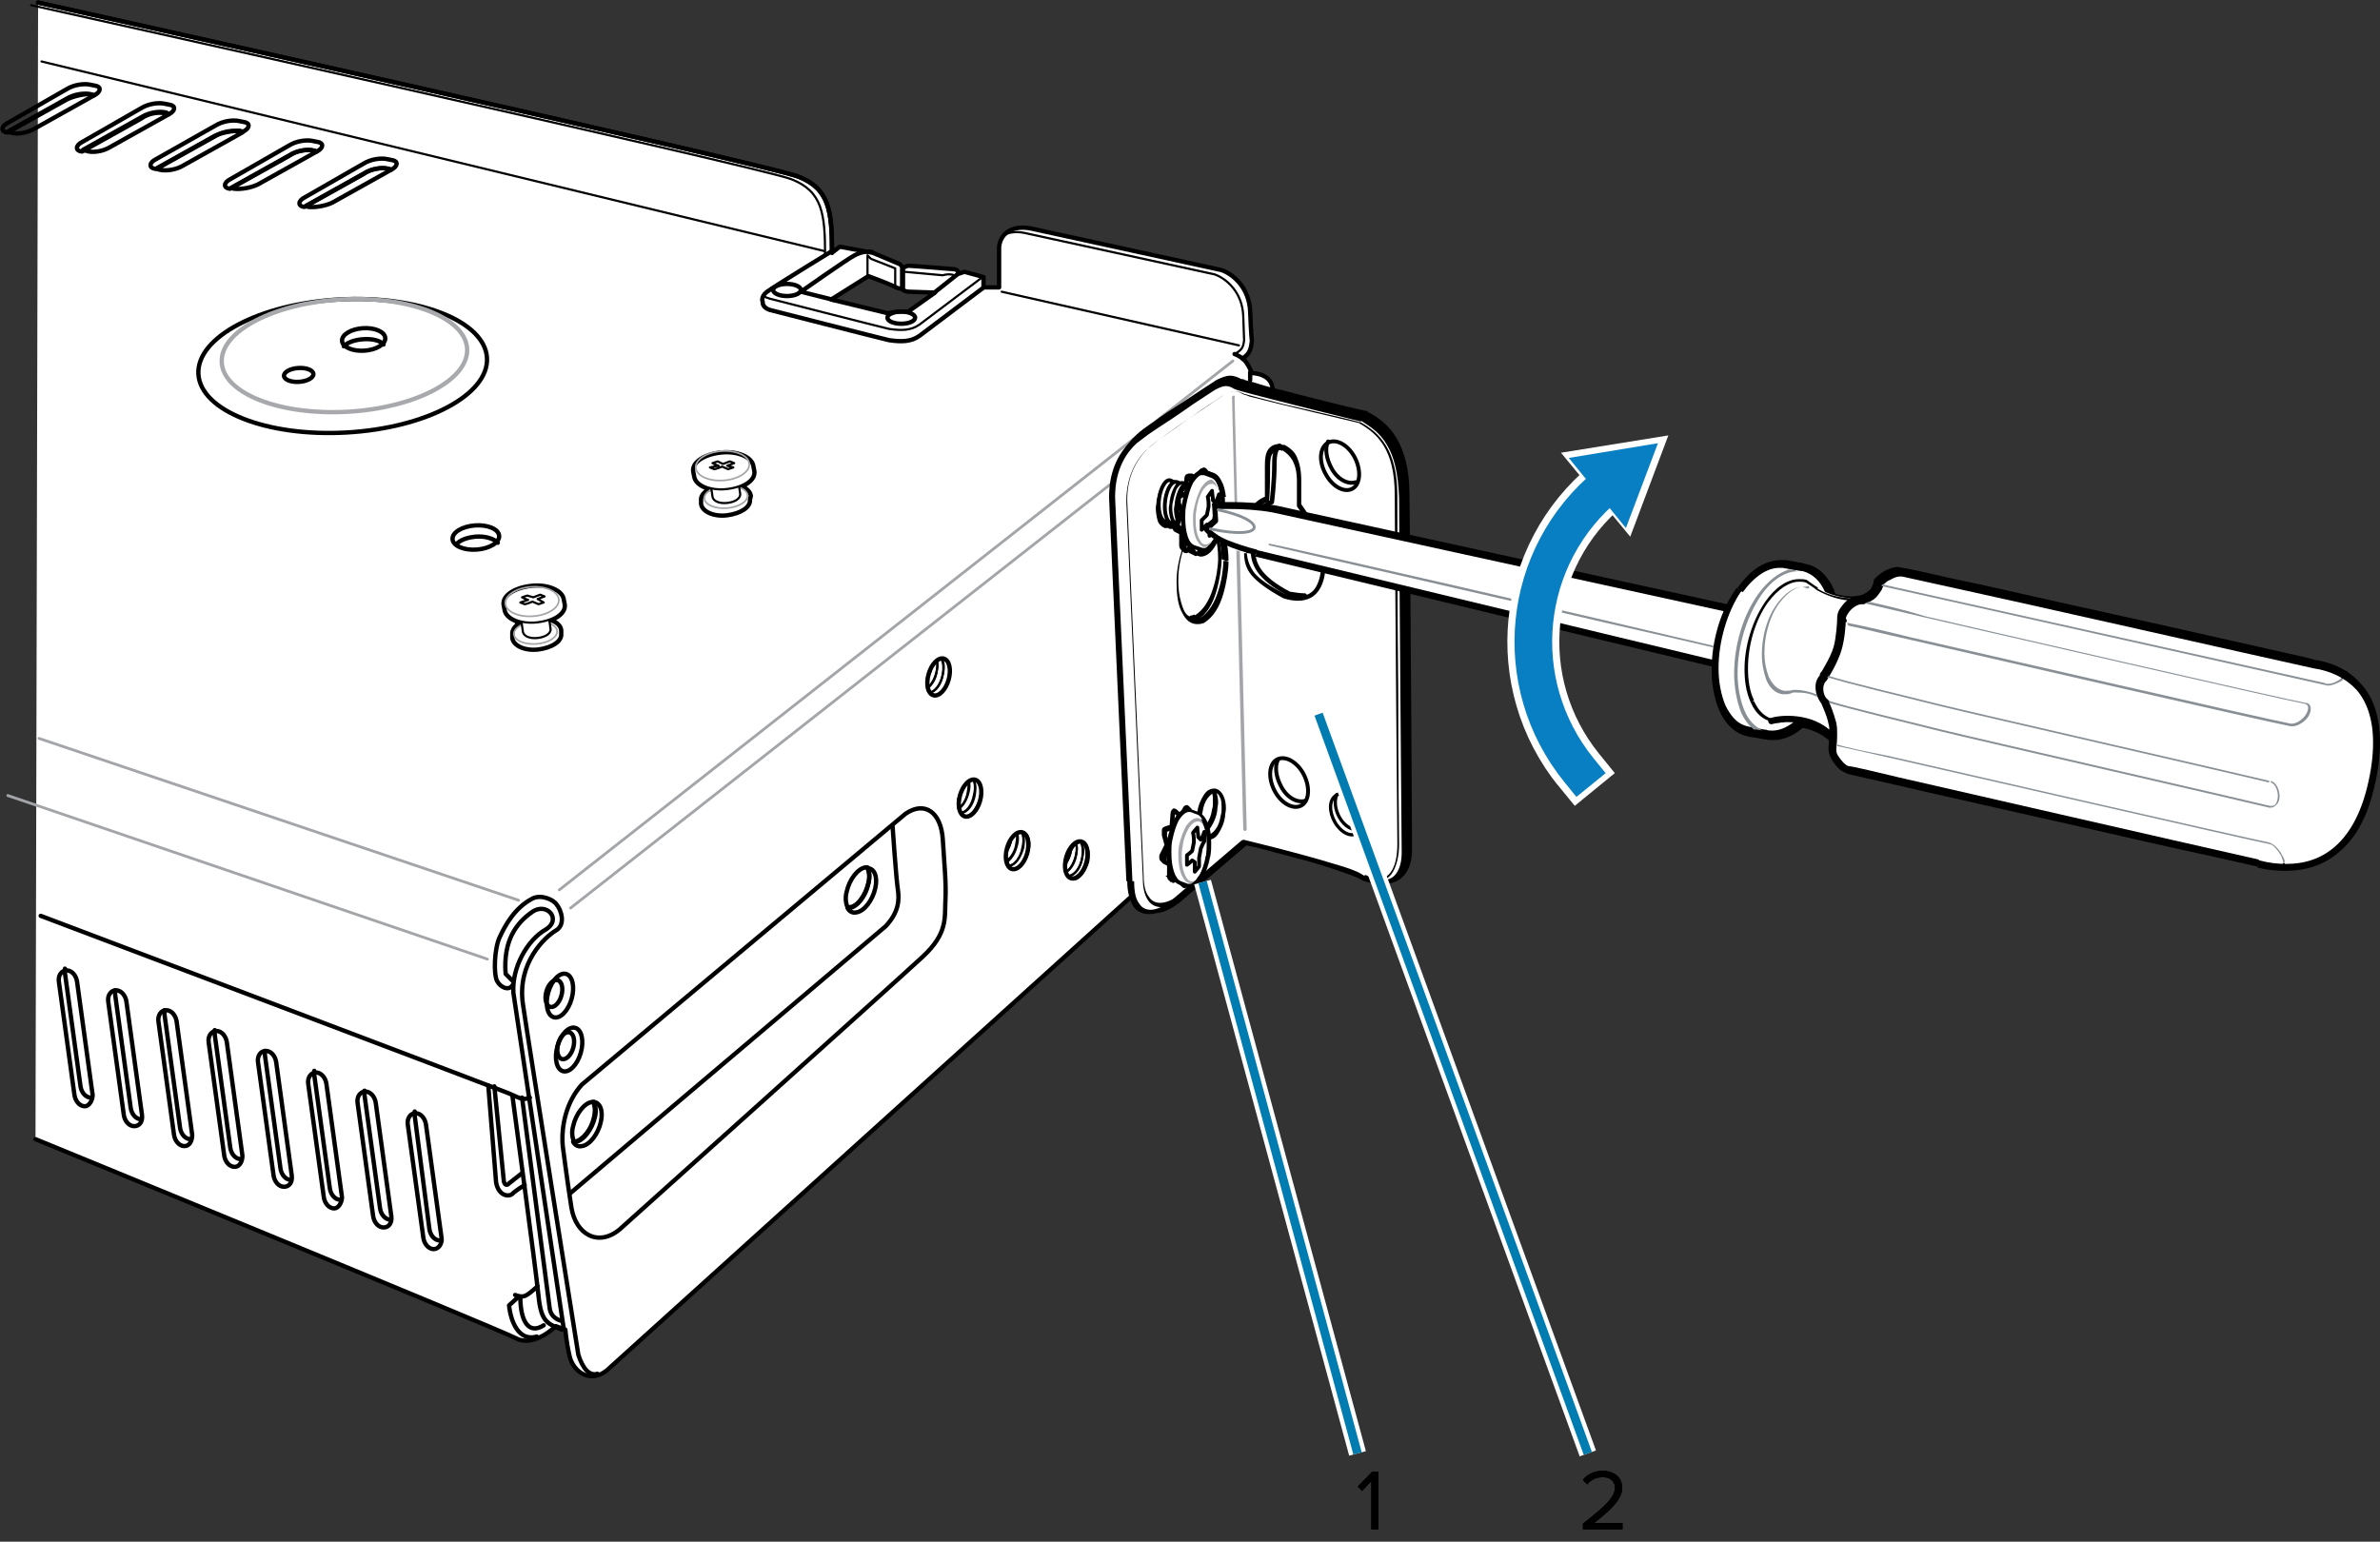 <?xml version="1.0" encoding="utf-8"?>
<!-- Generator: Adobe Illustrator 28.0.0, SVG Export Plug-In . SVG Version: 6.00 Build 0)  -->
<svg version="1.1" id="Layer_1" xmlns="http://www.w3.org/2000/svg" xmlns:xlink="http://www.w3.org/1999/xlink" x="0px" y="0px"
	 width="274.9px" height="178.1px" viewBox="0 0 274.9 178.1"
	 style="enable-background:new 0 0 274.9 178.1;" xml:space="preserve">
<rect x="0" y="0" width="274.9" height="178.1" fill="#333333" stroke="none"/>
<style type="text/css">
	.st0{fill:#FFFFFF;stroke:#000000;stroke-width:0.5;stroke-linecap:round;stroke-linejoin:round;stroke-miterlimit:10;}
	.st1{fill:none;stroke:#000000;stroke-width:0.25;stroke-linecap:round;stroke-linejoin:round;stroke-miterlimit:10;}
	.st2{fill:none;stroke:#000000;stroke-width:0.5;stroke-linecap:round;stroke-linejoin:round;stroke-miterlimit:10;}
	.st3{fill:none;stroke:#000000;stroke-width:0.5;stroke-linecap:round;stroke-linejoin:round;stroke-miterlimit:9.999;}
	.st4{fill:#FFFFFF;stroke:#000000;stroke-width:0.75;stroke-linecap:round;stroke-linejoin:round;stroke-miterlimit:10;}
	.st5{fill:#FFFFFF;stroke:#000000;stroke-width:0.25;stroke-linecap:round;stroke-linejoin:round;stroke-miterlimit:10;}
	.st6{fill:none;stroke:#A3A5A8;stroke-width:0.193;stroke-linecap:round;stroke-linejoin:round;stroke-miterlimit:10.001;}
	.st7{fill:none;stroke:#000000;stroke-width:0.5;stroke-linecap:round;stroke-linejoin:round;stroke-miterlimit:10.001;}
	.st8{fill:none;stroke:#000000;stroke-width:0.5;stroke-linecap:round;stroke-linejoin:round;stroke-miterlimit:9.999;}
	.st9{fill:none;stroke:#A7A9AC;stroke-width:0.5;stroke-linecap:round;stroke-linejoin:round;stroke-miterlimit:9.999;}
	.st10{fill:none;stroke:#000000;stroke-width:0.5;stroke-linecap:round;stroke-linejoin:round;stroke-miterlimit:10;}
	.st11{fill:none;stroke:#A3A5A8;stroke-width:0.322;stroke-linecap:round;stroke-linejoin:round;stroke-miterlimit:10;}
	.st12{fill:#FFFFFF;}
	.st13{fill:none;stroke:#000000;stroke-width:0.522;stroke-linecap:round;stroke-linejoin:round;stroke-miterlimit:10;}
	.st14{fill:none;stroke:#000000;stroke-width:0.449;stroke-linecap:round;stroke-linejoin:round;stroke-miterlimit:10;}
	.st15{fill:none;stroke:#000000;stroke-width:0.379;stroke-linecap:round;stroke-linejoin:round;stroke-miterlimit:10;}
	.st16{fill:none;stroke:#000000;stroke-width:0.437;stroke-linecap:round;stroke-linejoin:round;stroke-miterlimit:10;}
	.st17{fill:#A3A5A8;}
	.st18{fill:#888F95;}
	.st19{fill:none;stroke:#000000;stroke-width:0.731;stroke-linecap:round;stroke-linejoin:round;}
	.st20{fill:none;stroke:#888F95;stroke-width:0.323;stroke-linecap:round;stroke-linejoin:round;}
	.st21{enable-background:new    ;}
	.st22{fill:none;stroke:#FFFFFF;stroke-width:2;}
	.st23{fill:none;stroke:#007CB0;}
	.st24{clip-path:url(#SVGID_00000003815364037778044140000002195720456070716822_);}
	
		.st25{clip-path:url(#SVGID_00000039104836962432523310000014456406456368510342_);fill:none;stroke:#FFFFFF;stroke-width:6;stroke-linecap:square;stroke-miterlimit:1;}
	.st26{clip-path:url(#SVGID_00000109733677910139532450000002469486823013028239_);fill:#FFFFFF;}
	
		.st27{clip-path:url(#SVGID_00000011733359639251432550000016888822430747109544_);fill:none;stroke:#097FC3;stroke-width:4.35;stroke-linecap:square;stroke-linejoin:bevel;}
	.st28{clip-path:url(#SVGID_00000050664384115891341220000017733338674053770369_);fill:#097FC3;}
</style>
<g id="Layer_2_1_">
	<path class="st0" d="M4.4,0.3c0,0,84.2,18.7,87.8,20.1
		c3.6,1.4,3.9,4,3.9,8.8C97,28.5,97,28.5,97,28.5l3.8,0.7
		L103.9,30.5c0,0,0.3,0.2,0.3,0.4c0,0.3,0,2,0,2
		c0,0.5-0.1,0.6-0.9,0.2s-3-1.2-3-1.2L96,34.6l6.6,1.6
		c1-0.3,2.3-0.2,2.3-0.2L108,33.8l-3-0.1
		c-0.4,0-0.7-0.2-0.7-0.2V31c0,0,0.3-0.3,0.7-0.3
		c0.3,0,5.2,0.4,5.2,0.4c0.4,0,0.6,0.5,0.6,0.5l0.6-0.2
		L113.6,32v1.2h1.8V28.5c0.2-1.7,1.7-2.5,3.7-2.1l22,4.8
		c1.4,0.5,3.2,2.1,3.3,4.8s0.2,3.4,0.2,3.4
		c-0.1,0.8-0.2,1.5-1.1,2c0.6,0.4,1.1,1.7,1.1,1.7
		s2.4,0,2.4,2s0,6.3,0,6.3l-6.5,35.2l1.1,7.1l-71.5,64.6
		c-2,1.6-3.9,0.1-4.3-1.6s-0.5-3.1-0.5-3.1l-1.1-0.4
		c0,0-2.5,2.5-4.6,1.4s-55.5-23-55.5-23"/>
	<path class="st1" d="M142.6,40.9c0.9-0.5,1-0.8,1.1-1.6c0,0,0-0.1-0.1-2.8
		s-1.9-4.3-3.3-4.8l-22-4.8c-1-0.2-2.3-0.1-2.7,0.7"/>
	<path class="st2" d="M4.4,0.3c0,0,84.2,18.7,87.8,20.1
		c3.6,1.4,3.9,4,3.9,8.8"/>
	<path class="st1" d="M3.6,0.6c0,0,84.2,18.7,87.8,20.1
		c3.6,1.4,3.9,4,3.9,8.8"/>
	<path class="st2" d="M100.7,29.1c-0.6-0.1-1.2,0-2,0.4S92.5,33.7,92.5,33.7l4,1"
		/>
	<ellipse class="st2" cx="104.1" cy="36.7" rx="1.6" ry="0.7"/>
	<ellipse class="st2" cx="90.9" cy="33.5" rx="1.6" ry="0.7"/>
	<line class="st2" x1="107.8" y1="33.9" x2="110.7" y2="31.6"/>
	<path class="st2" d="M113.5,33.3l-7.3,5.5c-1,0.7-2.1,0.7-3.5,0.5
		c-1.3-0.3-13.8-3.5-13.8-3.5C88,35.5,88.1,34.9,88.1,34.9
		s-0.3-0.6,0.5-1.2s7.5-4.7,7.5-4.7"/>
	<path class="st1" d="M113.5,32l-7.3,5.5c-1,0.7-2.1,0.7-3.5,0.5
		c-1.3-0.3-13.8-3.5-13.8-3.5c-0.2-0.1-0.4-0.1-0.5-0.2"/>
	<polyline class="st1" points="100.2,31.9 100.2,29.5 100.6,29.9 103.4,31 103.4,33 	"/>
	<path class="st1" d="M104.5,31.4l4.4,0.4c0,0,0.9-0.3,1.5,0.1"/>
	<line class="st2" x1="144.4" y1="43" x2="144.4" y2="43.9"/>
	<path class="st2" d="M143.6,41.5c-0.4-0.4-1-0.6-1-0.6"/>
	<line class="st1" x1="95.2" y1="29" x2="4.8" y2="7.1"/>
	<line class="st1" x1="115.7" y1="33.7" x2="143.1" y2="39.9"/>
	<g>
		<path class="st2" d="M44.8,19.5l0.3,0.1h0.1c0.8-0.4,0.8-1,0.1-1.1
			l-0.5-0.1c-0.8-0.2-2,0-2.8,0.5l-6.8,3.9
			c-0.8,0.4-0.8,1-0.1,1.1h0.1l6.8-3.8
			C42.8,19.5,44.1,19.3,44.8,19.5z"/>
		<path class="st2" d="M38.4,23.4l6.8-3.8L44.9,19.5c-0.8-0.2-2,0-2.8,0.5
			l-6.8,3.8l0.3,0.1C36.3,24,37.6,23.8,38.4,23.4z"/>
	</g>
	<path class="st2" d="M65.1,153.4l-5.8-38.7c-0.2-2.9,1.6-6.1,3.7-7.3
		c2-1.2,0.1-3.3-1.6-2c-1.7,1.2-3.3,3.2-3,7.1l0.9,0.9"/>
	<path class="st2" d="M64.9,153.6c-1.7-0.7-2.4-0.9-2.7-3.9s-3-23-3-23"/>
	<path class="st2" d="M61.2,126.8c-0.9,0.4-1.4-0.1-2.7-0.6
		c-1.2-0.5-53.8-20.4-53.8-20.4"/>
	<path class="st2" d="M57.1,125.5l1.1,11c0.2,0.7,0.6,0.2,0.6,0.2
		l1.4-1.1"/>
	<path class="st2" d="M60.3,126.8L63.5,151.2c0.2,1.2,1.4,1.4,1.4,1.4"/>
	<path class="st2" d="M56.4,125.4l0.9,11.2c0.3,1.6,1.5,1.7,1.9,1.3
		s1.4-1,1.4-1"/>
	<path class="st2" d="M59.2,113.8c-0.4,0.7-1.4,0.3-1.8-0.5
		c-0.4-0.8-0.3-3.7,0.3-5s1.7-3.4,3.8-4.5
		c1-0.5,2.4,0.1,2.8,0.7c0.5,0.6,1.1,2.3-0.1,3
		c-1.2,0.7-4.5,3.7-3.8,8.5s6.4,40.5,6.4,40.5
		c0.5,1.6,1.3,2.5,2.2,2.2"/>
	<path class="st2" d="M67.2,125.3L104.6,94c2.2-1.5,4.1-0.2,4.3,3
		c0.2,3.2,0.4,5,0.3,7s0.3,3.8-2.6,6.5s-35,31.5-35,31.5
		c-2.5,2.1-5.1,0.6-5.6-2.5c-0.5-3.2-1-7.1-1-7.1
		C64.8,130.1,65.4,127.3,67.2,125.3z"/>
	<path class="st2" d="M65.8,137.9l36.5-30.9c1.5-1.6,1.6-3,1.4-4.3
		s-0.6-7.2-0.6-7.2"/>
	
		<ellipse transform="matrix(0.274 -0.962 0.962 0.274 -63.752 145.681)" class="st3" cx="64.658" cy="115.085" rx="2.6" ry="1.4"/>
	
		<ellipse transform="matrix(0.274 -0.962 0.962 0.274 -64.025 144.836)" class="st3" cx="63.961" cy="114.843" rx="1.6" ry="0.9"/>
	
		<ellipse transform="matrix(0.274 -0.962 0.962 0.274 -68.977 151.219)" class="st3" cx="65.715" cy="121.316" rx="2.6" ry="1.4"/>
	<g>
		<path class="st2" d="M100.2,100.3c0.2,0.4,0.3,1,0.1,1.8
			c-0.3,1.4-1.3,2.7-2.2,2.8c-0.1,0-0.1,0-0.2,0
			c0.2,0.4,0.6,0.6,1,0.5c0.9-0.1,1.9-1.4,2.2-2.8
			C101.4,101.3,101,100.3,100.2,100.3z"/>
		<path class="st2" d="M100.3,102c0.2-0.7,0.1-1.4-0.1-1.8
			c-0.1,0-0.1,0-0.2,0c-0.9,0.1-1.9,1.4-2.2,2.8
			c-0.2,0.7-0.1,1.4,0.1,1.8c0.1,0,0.1,0,0.2,0
			C99,104.8,100,103.4,100.3,102z"/>
	</g>
	
		<ellipse transform="matrix(0.274 -0.962 0.962 0.274 -68.837 150.522)" class="st3" cx="65.323" cy="120.875" rx="1.6" ry="0.9"/>
	<g>
		<g>
			<path class="st1" d="M112.4,90L112.4,90c0.2,0.4,0.3,1,0.1,1.8
				c-0.2,1.2-0.9,2.1-1.6,2.1c0.2,0.2,0.4,0.4,0.6,0.4
				c0.7,0,1.4-1,1.7-2.1C113.5,91,113.1,90,112.4,90z"/>
			<path class="st1" d="M112.6,91.8c0.1-0.7,0.1-1.4-0.2-1.8
				c-0.2,0-0.3,0.1-0.5,0.2C112,90.5,112,91,111.9,91.4
				c-0.2,0.9-0.6,1.6-1.1,2c0,0.2,0.1,0.4,0.2,0.5
				C111.7,93.9,112.4,93,112.6,91.8z"/>
			<path class="st1" d="M111.2,91L111.2,91c-0.1,0.5-0.3,1-0.5,1.3
				c-0.1,0.4-0.1,0.8,0,1.1c0.5-0.3,1-1.1,1.1-2
				c0.1-0.5,0.1-0.9,0-1.2C111.7,90.4,111.4,90.6,111.2,91z"/>
			<path class="st1" d="M111.2,91c-0.2,0.3-0.4,0.8-0.5,1.2v0.1
				C111,91.9,111.1,91.5,111.2,91L111.2,91z"/>
		</g>
		
			<ellipse transform="matrix(0.274 -0.962 0.962 0.274 -7.43 174.709)" class="st3" cx="112.054" cy="92.278" rx="2.2" ry="1.2"/>
	</g>
	<g>
		<g>
			<path class="st1" d="M118,96.1L118,96.1c0.2,0.4,0.3,1,0.1,1.8
				C117.9,99.1,117.2,100,116.5,100c0.2,0.2,0.4,0.4,0.6,0.4
				c0.7,0,1.4-1,1.7-2.1C119.1,97.1,118.7,96.1,118,96.1z"/>
			<path class="st1" d="M118.2,97.9C118.3,97.2,118.3,96.5,118,96.1
				c-0.2,0-0.3,0.1-0.5,0.2c0.1,0.3,0.1,0.8,0,1.2
				c-0.2,0.9-0.6,1.6-1.1,2c0,0.2,0.1,0.4,0.2,0.5
				C117.2,100,117.9,99,118.2,97.9z"/>
			<path class="st1" d="M116.8,97C116.8,97.1,116.8,97.1,116.8,97
				c-0.1,0.5-0.3,1-0.5,1.3c-0.1,0.4-0.1,0.8,0,1.1
				c0.5-0.3,1-1.1,1.1-2c0.1-0.5,0.1-0.9,0-1.2
				C117.2,96.4,117,96.8,116.8,97z"/>
			<path class="st1" d="M116.8,97c-0.2,0.3-0.4,0.8-0.5,1.2v0.1
				C116.5,98,116.7,97.6,116.8,97C116.8,97.1,116.8,97.1,116.8,97z"/>
		</g>
		
			<ellipse transform="matrix(0.274 -0.962 0.962 0.274 -9.33 184.346)" class="st3" cx="117.49" cy="98.355" rx="2.2" ry="1.2"/>
	</g>
	<g>
		<g>
			<path class="st1" d="M108.8,76.1L108.8,76.1c0.2,0.4,0.3,1,0.1,1.8
				C108.7,79.1,108,80,107.3,80c0.2,0.2,0.4,0.4,0.6,0.4
				c0.7,0,1.4-1,1.7-2.1C109.9,77.1,109.5,76.1,108.8,76.1z"/>
			<path class="st1" d="M108.9,77.9C109,77.2,109,76.5,108.7,76.1
				c-0.2,0-0.3,0.1-0.5,0.2c0.1,0.3,0.1,0.8,0,1.2
				c-0.2,0.9-0.6,1.6-1.1,2c0,0.2,0.1,0.4,0.2,0.5
				C108,80,108.7,79,108.9,77.9z"/>
			<path class="st1" d="M107.6,77.1L107.6,77.1c-0.1,0.5-0.3,1-0.5,1.3
				C107,78.8,107,79.2,107.1,79.5c0.5-0.3,1-1.1,1.1-2
				c0.1-0.5,0.1-0.9,0-1.2C108,76.5,107.8,76.8,107.6,77.1z"/>
			<path class="st1" d="M107.6,77.1c-0.2,0.3-0.4,0.8-0.5,1.2v0.1
				C107.3,78,107.5,77.6,107.6,77.1L107.6,77.1z"/>
		</g>
		
			<ellipse transform="matrix(0.274 -0.962 0.962 0.274 3.404 161.06)" class="st3" cx="108.426" cy="78.275" rx="2.2" ry="1.2"/>
	</g>
	<g>
		<g>
			<path class="st1" d="M124.9,97.3L124.9,97.3c0.2,0.4,0.3,1,0.1,1.8
				c-0.2,1.2-0.9,2.1-1.6,2.1c0.2,0.2,0.4,0.4,0.6,0.4
				c0.7,0,1.4-1,1.7-2.1C125.9,98.3,125.6,97.3,124.9,97.3z"/>
			<path class="st1" d="M125,99.1c0.1-0.7,0.1-1.4-0.2-1.8
				c-0.2,0-0.3,0.1-0.5,0.2c0.1,0.3,0.1,0.8,0,1.2
				c-0.2,0.9-0.6,1.6-1.1,2c0,0.2,0.1,0.4,0.2,0.5
				C124.1,101.1,124.8,100.3,125,99.1z"/>
			<path class="st1" d="M123.7,98.3L123.7,98.3c-0.1,0.5-0.3,1-0.5,1.3
				c-0.1,0.4-0.1,0.8,0,1.1c0.5-0.3,1-1.1,1.1-2
				c0.1-0.5,0.1-0.9,0-1.2C124.1,97.6,123.9,97.9,123.7,98.3z"/>
			<path class="st1" d="M123.7,98.3c-0.2,0.3-0.4,0.8-0.5,1.2v0.1
				C123.4,99.3,123.6,98.8,123.7,98.3L123.7,98.3z"/>
		</g>
		
			<ellipse transform="matrix(0.274 -0.962 0.962 0.274 -5.401 191.699)" class="st3" cx="124.326" cy="99.429" rx="2.2" ry="1.2"/>
	</g>
	<path class="st4" d="M86.6,57.3C86.5,56.5,85.2,55.9,83.7,56.1S81,57,81.1,57.8
		v0.4C81.2,59,82.5,59.6,84,59.4S86.6,58.5,86.5,57.7L86.6,57.3z"/>
	<path class="st4" d="M85.5,54.8c-0.1-0.6-1-0.9-2.1-0.9
		C82.3,54,81.5,54.5,81.6,55.1l0.2,1.8
		c0.1,0.6,1,0.9,2.1,0.9c1.1-0.1,1.9-0.6,1.8-1.2
		L85.5,54.8z"/>
	<path class="st4" d="M86.9,53.9c-0.1-1-1.8-1.7-3.6-1.5
		C81.4,52.6,80,53.5,80.2,54.5l0.1,0.5c0.1,1,1.8,1.7,3.6,1.5
		C85.8,56.3,87.2,55.4,87,54.4L86.9,53.9z"/>
	<path class="st5" d="M86.6,57.3C86.5,56.5,85.2,55.9,83.7,56.1S81,57,81.1,57.8
		v0.4C81.2,59,82.5,59.6,84,59.4S86.6,58.5,86.5,57.7L86.6,57.3z"/>
	
		<ellipse transform="matrix(0.997 -0.072 0.072 0.997 -3.93 6.216)" class="st6" cx="83.901" cy="57.401" rx="2.5" ry="1.3"/>
	<g>
		<path class="st5" d="M85.3,55.7C85.2,55.2,84.5,54.9,83.6,55
			c-0.9,0.1-1.5,0.5-1.5,1l0.2,1.4c0.1,0.5,0.8,0.8,1.7,0.7
			c0.9-0.1,1.5-0.5,1.5-1L85.3,55.7z"/>
		<path class="st5" d="M86.9,53.9c-0.1-1-1.8-1.7-3.6-1.5
			C81.4,52.6,80,53.5,80.2,54.5l0.1,0.5c0.1,1,1.8,1.7,3.6,1.5
			C85.8,56.3,87.2,55.4,87,54.4L86.9,53.9z"/>
		
			<ellipse transform="matrix(0.997 -0.072 0.072 0.997 -3.671 6.178)" class="st6" cx="83.501" cy="53.801" rx="3.1" ry="1.7"/>
		<path class="st5" d="M82.9,53.3L82.3,53.5C82.4,53.6,83,53.8,83,53.8L82,54
			l0.5,0.2c0.2,0,0.9-0.3,0.9-0.3l0.7,0.3L84.7,54L84,53.8
			L84.8,53.5l-0.5-0.2L83.5,53.6L82.9,53.3z"/>
	</g>
	<path class="st4" d="M64.7,72.8C64.6,72,63.3,71.4,61.8,71.6
		c-1.5,0.1-2.6,0.9-2.5,1.7v0.4c0.1,0.8,1.4,1.4,2.9,1.2
		s2.6-0.9,2.5-1.7V72.8z"/>
	<path class="st4" d="M63.6,70.3c-0.1-0.6-1-0.9-2.1-0.9
		C60.4,69.5,59.6,70,59.7,70.6l0.2,1.8C60,73,60.9,73.3,62,73.3
		c1.1-0.1,1.9-0.6,1.8-1.2L63.6,70.3z"/>
	<path class="st4" d="M65,69.3c-0.1-1-1.8-1.7-3.6-1.5
		C59.5,68,58.1,68.9,58.3,69.9l0.1,0.5c0.1,1,1.8,1.7,3.6,1.5
		c1.9-0.2,3.3-1.1,3.1-2.1L65,69.3z"/>
	<path class="st5" d="M64.7,72.8C64.6,72,63.3,71.4,61.8,71.6
		c-1.5,0.1-2.6,0.9-2.5,1.7v0.4c0.1,0.8,1.4,1.4,2.9,1.2
		s2.6-0.9,2.5-1.7V72.8z"/>
	
		<ellipse transform="matrix(0.997 -0.072 0.072 0.997 -5.123 4.667)" class="st6" cx="61.901" cy="73.101" rx="2.5" ry="1.3"/>
	<g>
		<path class="st5" d="M63.4,71.3c-0.1-0.5-0.8-0.8-1.7-0.7
			c-0.9,0.1-1.5,0.5-1.5,1l0.2,1.4c0.1,0.5,0.8,0.8,1.7,0.7
			c0.9-0.1,1.5-0.5,1.5-1L63.4,71.3z"/>
		<path class="st5" d="M65,69.3c-0.1-1-1.8-1.7-3.6-1.5
			C59.5,68,58.1,68.9,58.3,69.9l0.1,0.5c0.1,1,1.8,1.7,3.6,1.5
			c1.9-0.2,3.3-1.1,3.1-2.1L65,69.3z"/>
		
			<ellipse transform="matrix(0.997 -0.072 0.072 0.997 -4.864 4.628)" class="st6" cx="61.501" cy="69.501" rx="3.1" ry="1.7"/>
		
			<ellipse transform="matrix(0.997 -0.072 0.072 0.997 -4.346 4.139)" class="st7" cx="55.001" cy="62.101" rx="2.7" ry="1.4"/>
		
			<ellipse transform="matrix(0.998 -0.056 0.056 0.998 -2.306 2.283)" class="st8" cx="39.599" cy="42.299" rx="16.699" ry="7.7"/>
		
			<ellipse transform="matrix(0.998 -0.056 0.056 0.998 -2.238 2.292)" class="st9" cx="39.799" cy="41.099" rx="14.2" ry="6.5"/>
		<path class="st2" d="M57.5,62.7C57,62.2,56,61.9,54.9,62
			c-1,0.1-1.8,0.4-2.2,0.9"/>
		
			<ellipse transform="matrix(0.998 -0.066 0.066 0.998 -2.5 2.863)" class="st10" cx="42" cy="39.2" rx="2.5" ry="1.3"/>
		<path class="st2" d="M44.3,39.8c-0.4-0.5-1.4-0.7-2.5-0.6
			c-1,0.1-1.7,0.4-2.1,0.8"/>
		
			<ellipse transform="matrix(0.998 -0.066 0.066 0.998 -2.788 2.376)" class="st10" cx="34.5" cy="43.3" rx="1.7" ry="0.8"/>
		<path class="st5" d="M60.9,68.8L60.3,69C60.4,69.1,61,69.3,61,69.3
			l-0.9,0.3l0.5,0.2C60.8,69.8,61.5,69.5,61.5,69.5l0.7,0.3l0.6-0.2
			l-0.7-0.4l0.8-0.3l-0.5-0.2L61.6,69L60.9,68.8z"/>
	</g>
	<line class="st11" x1="143.6" y1="43.9" x2="65.9" y2="104.9"/>
	<line class="st11" x1="142.4" y1="41.7" x2="64.6" y2="102.8"/>
	<line class="st11" x1="59.9" y1="104" x2="4.5" y2="85.3"/>
	<line class="st11" x1="56.3" y1="110.8" x2="0.9" y2="91.9"/>
</g>
<g id="Layer_3">
</g>
<g id="Layer_4">
	<g>
		<path class="st2" d="M36.2,17.4L36.5,17.5h0.1c0.8-0.4,0.8-1,0.1-1.1
			l-0.5-0.1c-0.8-0.2-2,0-2.8,0.5l-6.8,3.9
			c-0.8,0.4-0.8,1-0.1,1.1h0.1L33.4,18
			C34.2,17.4,35.5,17.2,36.2,17.4z"/>
		<path class="st2" d="M29.8,21.3L36.6,17.5l-0.3-0.1c-0.8-0.2-2,0-2.8,0.5
			l-6.8,3.8L27,21.8C27.8,21.9,29,21.7,29.8,21.3z"/>
		<path class="st2" d="M27.7,15.1L28,15.2h0.1c0.8-0.4,0.8-1,0.1-1.1
			L27.7,14c-0.8-0.2-2,0-2.8,0.5L18,18.4c-0.8,0.4-0.8,1-0.1,1.1H18
			l6.8-3.8C25.6,15.3,26.9,15.1,27.7,15.1z"/>
		<path class="st2" d="M21.2,19.1L28,15.3l-0.3-0.1c-0.8-0.2-2,0-2.8,0.5
			L18.1,19.5l0.3,0.1C19.2,19.8,20.4,19.6,21.2,19.1z"/>
		<path class="st2" d="M19.1,13.1l0.3,0.1H19.5c0.8-0.4,0.8-1,0.1-1.1
			L19.1,12c-0.8-0.2-2,0-2.8,0.5L9.5,16.4
			c-0.8,0.4-0.8,1-0.1,1.1H9.5l6.8-3.8
			C17.1,13.1,18.3,12.9,19.1,13.1z"/>
		<path class="st2" d="M12.7,17L19.5,13.2L19.2,13c-0.8-0.2-2,0-2.8,0.5l-6.8,3.8
			l0.3,0.1C10.6,17.7,11.9,17.5,12.7,17z"/>
		<path class="st2" d="M10.5,10.9L10.8,11h0.1c0.8-0.4,0.8-1,0.1-1.1
			l-0.5-0.1c-0.8-0.2-2,0-2.8,0.5l-6.8,3.9c-0.8,0.4-0.8,1-0.1,1.1h0.1
			l6.8-3.8C8.5,11.1,9.8,10.8,10.5,10.9z"/>
		<path class="st2" d="M4.1,14.8L10.9,11L10.5,10.9c-0.8-0.2-2,0-2.8,0.5
			l-6.8,3.8l0.3,0.1C2,15.6,3.3,15.3,4.1,14.8z"/>
		<path class="st2" d="M62.1,148.6c-1.3,1.1-1.5,1.4-2.6,1"/>
		<path class="st2" d="M60.1,149.8c0,2.9,1,4.4,2.7,3.3"/>
		<path class="st2" d="M62,154.4c-2,0.6-3-1.6-3.2-3.6l1.1-1"/>
		<path class="st2" d="M68.5,127.3c0.2,0.4,0.3,1,0.1,1.8
			c-0.3,1.4-1.3,2.6-2.2,2.8h-0.2c0.2,0.4,0.6,0.6,1,0.5
			c0.9-0.1,1.9-1.4,2.2-2.8C69.7,128.3,69.3,127.3,68.5,127.3z"
			/>
		<path class="st2" d="M68.7,129.1c0.2-0.7,0.1-1.3-0.1-1.8h-0.2
			C67.5,127.4,66.5,128.7,66.2,130.1c-0.2,0.7-0.1,1.3,0.1,1.8H66.5
			C67.4,131.8,68.4,130.4,68.7,129.1z"/>
		<path class="st2" d="M50.1,144.3L50.1,144.3C49.5,144.3,49,143.7,48.9,143
			l-1.8-13.1C47,129.2,47.4,128.6,48,128.6
			c0.6,0,1.1,0.6,1.2,1.3L51,143
			C51.1,143.6,50.7,144.3,50.1,144.3z"/>
		<path class="st2" d="M50.8,143.3L50.8,143.3c-0.6,0-1.1-0.6-1.2-1.3
			l-1.7-13.1c0-0.2,0-0.3,0-0.5"/>
		<path class="st2" d="M44.3,141.8L44.3,141.8c-0.6,0-1.1-0.6-1.2-1.3
			l-1.8-13.1c-0.1-0.7,0.3-1.3,0.9-1.3
			c0.6,0,1.1,0.6,1.2,1.3L45.2,140.5
			C45.3,141.3,44.9,141.8,44.3,141.8z"/>
		<path class="st2" d="M45.1,140.9L45.1,140.9c-0.6,0-1.1-0.6-1.2-1.3
			l-1.8-13.1c0-0.2,0-0.3,0-0.5"/>
		<path class="st2" d="M38.6,139.6L38.6,139.6C38,139.6,37.5,139,37.4,138.3
			l-1.8-13.1C35.5,124.5,35.9,123.9,36.5,123.9
			c0.6,0,1.1,0.6,1.2,1.3L39.5,138.3
			C39.5,138.9,39.1,139.6,38.6,139.6z"/>
		<path class="st2" d="M39.3,138.6L39.3,138.6c-0.6,0-1.1-0.6-1.2-1.3
			l-1.8-13.1c0-0.2,0-0.4,0-0.5"/>
		<path class="st2" d="M32.8,137.1L32.8,137.1c-0.6,0-1.1-0.6-1.2-1.3
			l-1.8-13.1c-0.1-0.7,0.3-1.3,0.9-1.3l0,0
			c0.6,0,1.1,0.6,1.2,1.3l1.8,13.1
			C33.8,136.6,33.4,137.1,32.8,137.1z"/>
		<path class="st2" d="M33.6,136.3L33.6,136.3C33,136.3,32.5,135.7,32.4,135
			l-1.8-13.1c0-0.2,0-0.4,0-0.5"/>
		<path class="st2" d="M27.1,134.8L27.1,134.8C26.5,134.8,26,134.2,25.9,133.5
			l-1.8-13.1C24,119.7,24.4,119.1,25,119.1s1.1,0.6,1.2,1.3L28,133.5
			C28,134.3,27.6,134.8,27.1,134.8z"/>
		<path class="st2" d="M27.8,133.9L27.8,133.9c-0.6,0-1.1-0.6-1.2-1.3
			l-1.8-13.1c0-0.2,0-0.4,0-0.5"/>
		<path class="st2" d="M21.3,132.4L21.3,132.4c-0.6,0-1.1-0.6-1.2-1.3
			L18.3,118c-0.1-0.7,0.3-1.3,0.9-1.3S20.3,117.3,20.4,118
			l1.8,13.1C22.2,131.8,21.9,132.4,21.3,132.4z"/>
		<path class="st2" d="M22,131.6L22,131.6c-0.6,0-1.1-0.6-1.2-1.3L19,117.2
			c0-0.2,0-0.4,0-0.5"/>
		<path class="st2" d="M15.5,130.1L15.5,130.1c-0.6,0-1.1-0.6-1.2-1.3L12.5,115.7
			c-0.1-0.7,0.3-1.3,0.9-1.3C14,114.4,14.5,115,14.6,115.7
			l1.8,13.1C16.5,129.6,16.1,130.1,15.5,130.1z"/>
		<path class="st2" d="M16.3,129.3L16.3,129.3c-0.6,0-1.1-0.6-1.2-1.3
			l-1.8-13.1c0-0.2,0-0.4,0-0.5"/>
		<path class="st2" d="M9.8,127.8L9.8,127.8c-0.6,0-1.1-0.6-1.2-1.3
			l-1.8-13.1c-0.1-0.7,0.3-1.3,0.9-1.3s1.1,0.6,1.2,1.3
			L10.7,126.5C10.7,127.1,10.3,127.8,9.8,127.8z"/>
		<path class="st2" d="M10.5,126.8L10.5,126.8c-0.6,0-1.1-0.6-1.2-1.3L7.5,112.4
			c0-0.2,0-0.4,0-0.5"/>
		<path class="st12" d="M131,101.5l-2-44.3c0-3.5,1.5-5.4,2.6-6.5S140.7,44.5,140.7,44.5
			c1.1-0.6,1.6-0.6,2.4-0.1C144,44.8,157.8,48.2,157.8,48.2
			c2.3,1.3,4.4,3.3,4.5,9c0,5.8,0.3,40.9,0.3,40.9
			c0,3.7-2.6,4.2-5,2.8c-2.4-1.3-13.6-4-13.6-4l-8.2,7
			C133.8,105.6,131,105.8,131,101.5"/>
		<path d="M131,101.5h0.5l-2-44.3H129h0.5v-0.1c0-3.2,1.4-5,2.5-6
			c0.2-0.2,0.9-0.7,1.8-1.4c1.4-0.9,3.1-2.1,4.6-3.1
			S141,45,141,45l-0.3-0.4l0.2,0.5c0.5-0.3,0.9-0.4,1.1-0.4
			c0.2,0,0.4,0.1,0.8,0.3c0.1,0.1,0.2,0.1,0.4,0.1
			c1.2,0.4,4.7,1.3,8,2.1s6.4,1.6,6.4,1.6l0.1-0.5l-0.3,0.5
			C158.5,49.4,159.5,50.2,160.3,51.5c0.8,1.3,1.3,3.1,1.3,5.9
			c0,5.8,0.3,40.9,0.3,40.9l0,0c0,1.2-0.3,1.9-0.6,2.3
			c-0.4,0.4-0.9,0.6-1.5,0.6S158.4,101,157.7,100.6
			c-0.7-0.4-1.8-0.8-3.2-1.2c-4.2-1.3-10.5-2.8-10.5-2.8
			c-0.2,0-0.3,0-0.5,0.1l-8.2,7l0,0c-0.7,0.6-1.6,1-2.2,1
			c-0.5,0-0.8-0.2-1.1-0.6s-0.6-1.2-0.6-2.4l0,0L131,101.5h-0.5
			c0,1.3,0.3,2.3,0.8,3s1.2,1,2,1c1,0,2-0.5,2.9-1.2l0,0l8.2-7L144,96.9
			l-0.1,0.5c0,0,0.7,0.2,1.8,0.4c1.6,0.4,4.1,1.1,6.4,1.7
			c1.2,0.3,2.3,0.7,3.2,1s1.7,0.6,2,0.8
			c0.8,0.5,1.7,0.8,2.6,0.8c0.9,0,1.7-0.3,2.3-1
			s0.9-1.7,0.9-3V98c0,0-0.2-35.1-0.3-40.9c0-2.9-0.6-5-1.5-6.5
			s-2.1-2.4-3.3-3L157.9,47.5c0,0-0.9-0.2-2.2-0.5
			c-2-0.5-4.9-1.2-7.5-1.9c-1.3-0.3-2.4-0.6-3.3-0.9
			c-0.4-0.1-0.8-0.2-1.1-0.3c-0.1,0-0.3-0.1-0.3-0.1h-0.1
			l0,0l0,0c-0.4-0.2-0.8-0.4-1.3-0.4s-1,0.2-1.6,0.5l0,0
			c0,0-2,1.3-4.1,2.7C135.3,47.3,134.2,48,133.3,48.7
			c-0.9,0.6-1.6,1.1-2,1.5c-1.2,1.1-2.8,3.2-2.8,6.8v0.1l0,0
			l2,44.3L131,101.5h-0.5H131"/>
		<path class="st12" d="M130.5,101.8l-2-44.3c0-3.5,1.5-5.4,2.6-6.5
			s9.1-6.2,9.1-6.2c1.1-0.6,1.6-0.6,2.4-0.1
			c0.8,0.4,14.7,3.8,14.7,3.8c2.3,1.3,4.4,3.3,4.5,9
			c0,5.8,0.3,40.9,0.3,40.9c0,3.7-2.6,4.2-5,2.8
			c-2.4-1.3-13.6-4-13.6-4l-8.2,7C133.3,105.8,130.5,105.9,130.5,101.8"/>
		<path d="M130.5,101.8h0.3l-2-44.3H128.5h0.3v-0.1c0-3.3,1.4-5.2,2.5-6.2
			c0.3-0.2,1-0.8,1.9-1.4c1.4-0.9,3.2-2.1,4.6-3.1
			c1.5-1,2.6-1.7,2.6-1.7l-0.1-0.2l0.1,0.2
			c0.6-0.3,0.9-0.4,1.2-0.4s0.6,0.1,0.9,0.3
			C142.7,45,143,45.1,143.4,45.2c3.2,0.9,13.8,3.5,13.8,3.5l0.1-0.3
			l-0.1,0.2c1.1,0.7,2.2,1.4,3,2.8C161,52.7,161.5,54.6,161.6,57.5
			c0,5.8,0.3,40.9,0.3,40.9V98.5c0,1.2-0.3,2-0.7,2.5
			s-1,0.7-1.7,0.7S158,101.5,157.3,101c-0.6-0.4-1.8-0.8-3.2-1.2
			C149.9,98.5,143.6,97,143.6,97l-0.2,0.1l-8.2,7
			c-0.8,0.6-1.6,1-2.3,1c-0.5,0-1-0.2-1.3-0.7
			c-0.4-0.5-0.6-1.3-0.6-2.6l0,0H130.5h-0.3
			c0,1.3,0.3,2.2,0.7,2.9c0.4,0.6,1.1,0.9,1.8,0.9
			c0.9,0,1.9-0.5,2.7-1.2l8.2-7l-0.2-0.2l-0.1,0.3
			c0,0,0.7,0.2,1.8,0.4c1.6,0.4,4.1,1.1,6.4,1.7
			c2.3,0.7,4.4,1.4,5.3,1.8c0.8,0.5,1.7,0.7,2.5,0.7
			s1.6-0.3,2.1-0.9s0.8-1.6,0.8-2.8v-0.1
			c0,0-0.2-35.1-0.3-40.9c0-2.9-0.6-4.9-1.4-6.3
			c-0.9-1.4-2-2.3-3.2-2.9h-0.1c0,0-0.9-0.2-2.2-0.5
			c-2-0.5-4.9-1.2-7.5-1.9c-1.3-0.3-2.4-0.6-3.3-0.9
			c-0.4-0.1-0.8-0.2-1.1-0.3s-0.5-0.2-0.5-0.2
			c-0.4-0.2-0.8-0.3-1.2-0.3s-0.9,0.2-1.5,0.5l0,0
			c0,0-2,1.3-4.1,2.7c-1.1,0.7-2.2,1.4-3.1,2.1
			c-0.9,0.6-1.6,1.1-1.9,1.4c-1.2,1.1-2.7,3.1-2.7,6.6
			v0.1l0,0l2,44.3H130.5h-0.3H130.5"/>
		<path d="M136.3,103.3c-0.7,0.6-1.6,1-2.3,1c-0.5,0-1-0.2-1.3-0.7
			c-0.4-0.5-0.6-1.3-0.6-2.4l0,0l-1.9-43.4h-0.1h0.1v-0.1
			c0-3.1,1.4-4.9,2.4-5.9c0.5-0.5,2.7-2,4.8-3.5
			c1-0.7,2-1.4,2.8-1.9c0.7-0.5,1.2-0.8,1.2-0.8l-0.1-0.1
			l0.1,0.1c0.5-0.3,0.9-0.4,1.2-0.4s0.6,0.1,0.9,0.3
			c0.1,0.1,0.4,0.1,0.8,0.3c3,0.8,12.8,3.1,12.8,3.1v-0.1
			l-0.1,0.1c2.1,1.2,4.1,3,4.1,8.3
			c0,5.4,0.3,40.2,0.3,40.2v0.1c0,1.3-0.2,2.3-0.6,3
			c-0.4,0.7-0.9,1-1.6,1c-0.4,0-0.9-0.1-1.4-0.4h-0.2v0.2
			c0.5,0.3,1,0.5,1.5,0.5c0.8,0,1.4-0.4,1.8-1.1
			c0.4-0.7,0.7-1.8,0.7-3.1v-0.1c0,0-0.1-8.7-0.1-18.1
			c-0.1-9.4-0.1-19.4-0.1-22.1c0-5.4-2.1-7.3-4.2-8.5l0,0
			c0,0-0.8-0.2-2-0.5c-1.8-0.4-4.6-1.1-6.9-1.6
			c-1.2-0.3-2.3-0.6-3.1-0.8s-1.4-0.4-1.5-0.4
			c-0.4-0.2-0.7-0.3-1-0.3c-0.4,0-0.8,0.1-1.3,0.4l0,0
			c0,0-1.9,1.3-4,2.7s-4.2,3-4.8,3.5c-1.1,1-2.5,2.9-2.5,6.1V58l0,0
			l1.9,43.4h0.1H132c0,1.2,0.2,2,0.6,2.6
			c0.4,0.6,1,0.8,1.6,0.8c0.8,0,1.7-0.4,2.4-1.1v-0.2
			L136.3,103.3L136.3,103.3"/>
		<path d="M138.6,93.8h-0.3c0,0.3-0.1,0.6-0.1,0.9
			c0,0.6,0.1,1.1,0.3,1.5s0.5,0.7,0.9,0.8h0.2
			c0.5,0,0.9-0.3,1.2-0.8s0.6-1.1,0.7-1.9
			c0-0.3,0.1-0.6,0.1-0.9c0-0.6-0.1-1.1-0.3-1.5
			s-0.5-0.7-0.9-0.8h-0.2c-0.5,0-0.9,0.3-1.2,0.8
			S138.4,93,138.3,93.8H138.6h0.3c0.1-0.7,0.3-1.2,0.6-1.6
			s0.6-0.6,0.8-0.6h0.1c0.2,0,0.4,0.2,0.5,0.5
			c0.2,0.3,0.2,0.8,0.2,1.3c0,0.3,0,0.5-0.1,0.8
			c-0.1,0.7-0.3,1.2-0.6,1.6s-0.6,0.6-0.8,0.6H139.5
			c-0.2,0-0.4-0.2-0.5-0.5c-0.2-0.3-0.2-0.8-0.2-1.3
			c0-0.3,0-0.5,0.1-0.8H138.6"/>
		<path d="M138.7,96.3c0.5,0,0.9-0.3,1.2-0.8s0.6-1.1,0.7-1.9
			c0-0.3,0.1-0.6,0.1-0.9c0-0.4-0.1-0.9-0.2-1.2
			c0-0.1-0.2-0.2-0.3-0.2S140,91.5,140,91.6
			c0.1,0.3,0.1,0.7,0.1,1.1c0,0.3,0,0.5-0.1,0.8
			c-0.1,0.7-0.3,1.2-0.6,1.6s-0.6,0.6-0.8,0.6
			c-0.1,0-0.3,0.1-0.3,0.3C138.5,96.1,138.6,96.3,138.7,96.3
			L138.7,96.3"/>
		<path d="M144,63.9h0.3c0-0.6-0.1-1.3-0.1-2
			c0-0.8,0.1-1.6,0.4-2.3c0.3-0.7,0.8-1.3,1.8-1.6
			c0.1,0,0.2-0.1,0.2-0.2c0,0,0.1-1.3,0.1-3.4
			c0-0.1,0-0.3,0-0.4v-0.1c0-0.8,0.1-1.3,0.3-1.5
			C147.2,52.1,147.4,52,147.7,52c0.1,0,0.3,0,0.4,0.1l0.1-0.3
			L148.1,52c0.5,0.3,0.9,0.7,1.2,1.2c0.3,0.6,0.5,1.3,0.5,2.4
			v2.8V58.5c1.2,1.7,2.8,4,2.8,6.6v0.1c0,1-0.2,1.9-0.6,2.6
			c-0.4,0.7-1.1,1.1-2.1,1.1c-0.4,0-0.9-0.1-1.5-0.3
			l-0.1,0.2l0.1-0.2c-1.8-0.9-2.9-1.7-3.5-2.4
			C144.3,65.4,144.1,64.7,144,63.9L144,63.9h-0.3
			c0,0.9,0.2,1.8,0.9,2.6c0.7,0.8,1.8,1.6,3.6,2.6l0,0
			c0.6,0.2,1.2,0.3,1.7,0.3c1.2,0,2-0.5,2.5-1.3
			s0.7-1.8,0.7-2.9V65c0-2.8-1.7-5.2-2.9-6.9L150,58.3h0.3V55.5
			c0-1.2-0.2-2-0.5-2.7s-0.9-1.1-1.4-1.4h-0.1
			c-0.2,0-0.4-0.1-0.6-0.1c-0.5,0-0.9,0.2-1.2,0.6
			c-0.3,0.4-0.4,1-0.4,1.8v0.1c0,0.1,0,0.3,0,0.4
			c0,1,0,1.9,0,2.4c0,0.6,0,0.9,0,0.9h0.3l-0.1-0.2
			c-1.1,0.4-1.7,1.1-2.1,1.9c-0.4,0.8-0.4,1.7-0.4,2.5
			c0,0.7,0.1,1.5,0.1,2L144,63.9"/>
		<path d="M141.6,64.8h0.3c0-1.9-0.4-3.7-1.8-4.9l-0.2,0.2h0.3
			c0,0,0-0.7,0-3c0-0.9-0.1-1.6-0.3-2c-0.1-0.2-0.2-0.4-0.4-0.5
			s-0.4-0.2-0.5-0.2h-0.2h-0.1c-0.4,0.3-0.7,0.6-0.9,1.2
			c-0.2,0.6-0.3,1.4-0.3,2.5v0.1V61h0.3l-0.2-0.1
			c-0.7,1.5-1.7,3.7-1.7,6.3v0.1c0,1.1,0.1,2.3,0.5,3.2
			c0.2,0.4,0.4,0.8,0.7,1.1c0.3,0.3,0.7,0.5,1.2,0.5
			c0.2,0,0.4,0,0.6-0.1h0.1c1.2-0.7,1.9-2,2.3-3.4
			c0.4-1.4,0.6-2.8,0.6-3.7l0,0l0,0L141.6,64.8h-0.3l0,0
			c0,0.9-0.2,2.3-0.6,3.5c-0.4,1.3-1.1,2.5-2.1,3.1l0.1,0.2
			l-0.1-0.3c-0.2,0-0.4,0.1-0.5,0.1c-0.3,0-0.6-0.1-0.9-0.3
			c-0.4-0.3-0.6-0.9-0.8-1.6s-0.3-1.5-0.3-2.3V67
			c0-2.5,0.9-4.6,1.6-6.1v-0.1V58v-0.1c0-1.1,0.1-1.8,0.3-2.3
			s0.4-0.8,0.7-1l-0.1-0.2v0.3h0.1c0.1,0,0.2,0,0.2,0.1
			c0.1,0.1,0.2,0.3,0.3,0.6s0.2,0.8,0.2,1.5c0,2.3,0,3,0,3
			L139.5,60.1c1.2,1,1.6,2.7,1.6,4.5l0,0L141.6,64.8"/>
		<path d="M137.6,71.8c0.2,0,0.3,0,0.5-0.1h0.1
			c1.2-0.7,1.9-2,2.3-3.4c0.4-1.4,0.6-2.8,0.6-3.7l0,0l0,0
			c0-1.9-0.4-3.7-1.8-4.9l-0.2,0.2h0.3c0,0,0-0.7,0-3
			c0-1-0.1-1.6-0.3-2.1c-0.1-0.1-0.2-0.2-0.3-0.1
			c-0.1,0.1-0.2,0.2-0.1,0.3c0.2,0.3,0.3,0.9,0.3,1.8
			c0,2.3,0,3,0,3l0.1,0.2c1.2,1,1.6,2.7,1.6,4.5l0,0l0,0
			c0,0.9-0.2,2.3-0.6,3.5c-0.4,1.3-1.1,2.5-2.1,3.1l0.1,0.2
			L138,71c-0.1,0-0.3,0.1-0.4,0.1c-0.1,0-0.3,0.1-0.2,0.3
			C137.3,71.6,137.5,71.8,137.6,71.8"/>
		<path class="st13" d="M150.7,68.8c-0.5,0-1.2-0.1-1.8-0.2
			c-3.6-1.9-4.2-3.5-4.2-5.3c0-1.9,0-4.5,2.2-5.3
			c0,0,0.3-2.2,0.3-4.5c0-1.1,0.2-1.7,0.6-2"/>
		<path class="st14" d="M153.2,54.9C154,56.3,155.4,57,156.3,56.4
			c0.9-0.6,0.9-2.3,0.1-3.7s-2.2-2.1-3.1-1.5
			S152.3,53.4,153.2,54.9z"/>
		<path class="st14" d="M153.4,51c-0.4,0.8-0.2,2,0.4,3.1
			c0.7,1.3,1.9,1.9,2.8,1.6"/>
		<path class="st14" d="M147.3,91.5c0.8,1.4,2.2,2.1,3.1,1.5
			s0.9-2.3,0.1-3.7c-0.8-1.4-2.2-2.1-3.1-1.5
			S146.5,90.1,147.3,91.5z"/>
		<path class="st14" d="M147.6,87.8c-0.4,0.8-0.2,2,0.4,3.1
			c0.7,1.3,1.9,1.9,2.8,1.6"/>
		<path class="st15" d="M154.2,95c0.7,1.2,1.9,1.8,2.6,1.2
			c0.7-0.5,0.8-1.9,0.1-3.1s-1.9-1.8-2.6-1.2
			C153.5,92.4,153.5,93.8,154.2,95z"/>
		<path class="st15" d="M154.4,91.8C154.1,92.5,154.2,93.5,154.7,94.4
			C155.3,95.5,156.3,96,157,95.8"/>
		<path class="st12" d="M141.2,57.4c-0.1-1.3-0.6-2.3-1.2-2.5l-0.8-0.3l0,0
			c0-0.2-0.1-0.3-0.3-0.2c-0.1-0.1-0.2-0.1-0.3,0.1
			l-0.2,0.3c-0.2,0.1-0.4,0.3-0.5,0.5L137.6,55h-0.1l0,0h-0.2
			c-0.1,0.1-0.1,0.2-0.1,0.4l-0.1,0.7l-0.2,0.1
			c-0.1-0.1-0.2-0.2-0.3-0.3c-0.1,0-0.2,0-0.4,0
			c-0.1-0.1-0.2-0.2-0.3-0.3c-0.1,0-0.2,0-0.4,0
			c-0.1-0.1-0.2-0.2-0.3-0.3c-0.5-0.2-1.1,0.7-1.3,2
			s0.1,2.5,0.6,2.7c0.1,0,0.2,0,0.4,0
			c0.1,0.1,0.2,0.2,0.3,0.3c0.1,0,0.2,0,0.4,0
			c0.1,0.1,0.2,0.2,0.3,0.3l0,0c0,0.1,0.1,0.2,0.1,0.3
			l0.7,0.3v1.4c0,0.2,0,0.3,0.1,0.4l0.1,0.1H137l0,0l0.1,0.1
			h0.1L137.4,63c0.2,0.2,0.3,0.4,0.5,0.4L138.1,63.5l0,0
			c0,0.1,0.1,0.2,0.2,0.1l0,0L138.5,63.7l0.1-0.1l0.2,0.1
			c0.6,0.2,1.3-0.4,1.8-1.5c0.3-0.6,0.6-1.3,0.7-2.2
			C141.3,58.9,141.3,58,141.2,57.4"/>
		<path d="M141.2,57.4h0.4c-0.1-0.7-0.2-1.3-0.5-1.8
			c-0.2-0.5-0.6-0.9-1-1l-0.8-0.3l-0.1,0.4l0.4-0.1l0,0l0,0
			c0-0.1-0.1-0.3-0.2-0.4c-0.1-0.1-0.2-0.2-0.4-0.2
			l-0.2,0.1l0.2,0.4l0.3-0.2c-0.1-0.1-0.2-0.2-0.4-0.2
			c-0.1,0-0.2,0-0.3,0.1l-0.2,0.2l0,0l-0.2,0.3L138.5,54.9
			l-0.2-0.3c-0.3,0.1-0.5,0.3-0.7,0.6l0.3,0.2l0.3-0.3
			l-0.3-0.3l-0.2-0.1h-0.1L137.5,55.1l0.3-0.3l0,0
			c-0.1-0.1-0.2-0.1-0.3-0.1h-0.2c-0.1,0-0.2,0.1-0.3,0.1
			c-0.2,0.2-0.2,0.4-0.2,0.6l0,0l-0.1,0.7h0.4l-0.1-0.4
			l-0.2,0.1l0.1,0.4l0.3-0.2c-0.1-0.2-0.3-0.3-0.5-0.4H136.5
			c-0.2,0-0.3,0-0.4,0.1l0.2,0.4l0.3-0.2
			c-0.1-0.2-0.3-0.3-0.5-0.4l0,0h-0.2c-0.2,0-0.3,0-0.4,0.1
			L135.7,56l0.3-0.2c-0.1-0.2-0.3-0.3-0.5-0.4h-0.3
			c-0.2,0-0.5,0.1-0.6,0.2c-0.5,0.4-0.8,1.2-1,2.2
			c0,0.3-0.1,0.6-0.1,0.9c0,0.5,0.1,1,0.2,1.4
			c0.1,0.4,0.4,0.7,0.8,0.9h0.2c0.2,0,0.3,0,0.4-0.1
			l-0.2-0.4l-0.3,0.2c0.1,0.2,0.3,0.3,0.5,0.4l0,0h0.2
			c0.2,0,0.3,0,0.4-0.1l-0.2-0.4l-0.3,0.2
			c0.1,0.2,0.3,0.3,0.5,0.4h0.1l0,0v-0.4l-0.4,0.1
			c0,0.1,0,0.2,0.1,0.3c0,0.1,0.1,0.2,0.3,0.3l0,0l0.4,0.2
			v1.2l0,0l0,0c0,0.2,0,0.4,0.2,0.6L136.5,63.6l0.1,0.1
			c0.1,0.1,0.2,0.1,0.3,0.1h0.1l-0.1-0.4l-0.4,0.2l0,0
			l0.1,0.1l0.1,0.1c0.1,0.1,0.2,0.1,0.3,0.1h0.1
			l0.2-0.1l0.2-0.2l-0.3-0.3l-0.3,0.2
			c0.2,0.2,0.4,0.4,0.7,0.5l0,0l0.2,0.1l0.1-0.4l-0.4,0.1l0,0
			l0,0l0.2,0.2c0.1,0.1,0.2,0.1,0.3,0.1h0.2L138.3,64l0,0
			l-0.3-0.3l-0.2,0.4l0.2,0.1c0.1,0.1,0.3,0,0.4-0.1
			L138.5,64l-0.3-0.3l-0.1,0.4l0.2,0.1l0,0
			c0.1,0,0.2,0.1,0.4,0.1c0.4,0,0.8-0.2,1.1-0.5
			s0.6-0.7,0.8-1.2l-0.4-0.2l0.3,0.2
			c0.3-0.6,0.6-1.4,0.7-2.3c0.1-0.4,0.1-0.9,0.1-1.3
			c0-0.4,0-0.9-0.1-1.3L141.2,57.4h0.4H141.2L140.8,57.5
			c0.1,0.3,0.1,0.7,0.1,1.1c0,0.4,0,0.8-0.1,1.2
			c-0.1,0.8-0.4,1.5-0.6,2l0,0c-0.2,0.4-0.4,0.8-0.6,1
			c-0.2,0.2-0.4,0.3-0.5,0.3H139l0,0L138.8,63c-0.1,0-0.3,0-0.4,0.1
			l-0.1,0.1l0.3,0.3l0.2-0.4l-0.2-0.1
			c-0.1-0.1-0.3,0-0.4,0.1l0,0l0.3,0.3l-0.1-0.4l0.1,0.2V63
			h-0.1l0.1,0.2V63v0.3l0.2-0.2L138.5,63v0.3l0.2-0.2
			l-0.1,0.1h0.1l0,0l-0.1,0.1h0.1l-0.4,0.2l0.4-0.1l0,0
			c0-0.1-0.1-0.2-0.2-0.2l-0.2-0.1l0,0
			c-0.1,0-0.2-0.1-0.3-0.3c-0.1-0.1-0.2-0.1-0.3-0.1
			s-0.2,0-0.3,0.1l-0.1,0.1h-0.1l0.1,0.4L137.5,63l-0.1-0.1L137,63
			l0.4-0.2l0,0c-0.1-0.2-0.3-0.3-0.5-0.2h-0.1L136.9,63l0.2-0.3
			l-0.1-0.1l-0.2,0.3l0.3-0.3l-0.1,0.1h0.1l0,0l-0.1,0.1
			h0.1v-0.1l0,0l0,0v-1.4c0-0.2-0.1-0.3-0.2-0.4l-0.7-0.3l0,0
			l-0.1,0.2l0.2-0.1l-0.1-0.1l-0.1,0.2l0.2-0.1l0,0l0,0
			c0-0.2-0.2-0.3-0.4-0.3l0,0v0.4l0.1-0.4c0,0-0.1,0-0.1-0.1
			c-0.1-0.2-0.3-0.2-0.5-0.1h-0.1l0,0l0,0c0,0-0.1,0-0.1-0.1
			c-0.1-0.2-0.3-0.2-0.5-0.1h-0.1l0,0c0,0-0.2-0.1-0.3-0.4
			c-0.1-0.3-0.2-0.7-0.2-1.1c0-0.2,0-0.5,0.1-0.7
			c0.1-0.6,0.2-1,0.4-1.3c0.1-0.2,0.2-0.3,0.3-0.3
			l0.1-0.1l0,0c0,0,0.1,0,0.1,0.1c0.1,0.2,0.3,0.2,0.5,0.1h0.1
			l0,0l0,0c0,0,0.1,0,0.1,0.1c0.1,0.2,0.3,0.2,0.5,0.1h0.1l0,0l0,0l0,0l0,0
			l0,0c0,0,0.1,0,0.1,0.1c0.1,0.1,0.3,0.2,0.4,0.1l0.2-0.1
			c0.1,0,0.3-0.2,0.3-0.3L137.5,55.6l0,0v-0.1l0,0l0,0l-0.3-0.3v0.4
			h0.2v-0.4l-0.3,0.3l0,0l0.2,0.1l0,0l0.2,0.2
			c0.1,0.1,0.2,0.1,0.3,0.1s0.2-0.1,0.3-0.1
			c0.2-0.2,0.3-0.3,0.4-0.4l0.2-0.2l0.2-0.3l0,0l0,0
			l-0.1-0.1l0.1,0.1l0,0l-0.1-0.1l0.1,0.1l-0.1-0.2v0.2
			h0.1l-0.1-0.2v0.2v-0.2l-0.2,0.1c0,0,0.1,0.1,0.2,0.1
			v-0.2l-0.2,0.1c0.1,0.1,0.3,0.2,0.5,0.1l-0.1-0.2v0.2
			h0.1l-0.1-0.2v0.2v-0.2l-0.2,0.1c0,0,0.1,0.1,0.2,0.1
			v-0.2l-0.2,0.1l0.1-0.1h-0.1l0,0l0.1-0.1h-0.1l0,0l0,0l0,0
			c0,0.1,0.1,0.3,0.3,0.3l0.8,0.3c0.2,0,0.4,0.2,0.6,0.6
			c0.2,0.4,0.3,0.9,0.4,1.5l0,0L141.2,57.4"/>
		<path class="st12" d="M133.9,57.5C133.7,58.8,134,60,134.5,60.2s1.1-0.7,1.3-2
			s-0.1-2.5-0.6-2.7S134.1,56.2,133.9,57.5z"/>
		<path class="st16" d="M133.9,57.5C133.7,58.8,134,60,134.5,60.2s1.1-0.7,1.3-2
			s-0.1-2.5-0.6-2.7S134.1,56.2,133.9,57.5z"/>
		<path class="st12" d="M134.6,57.7c-0.2,1.3,0.1,2.5,0.6,2.7
			s1.1-0.7,1.3-2s-0.1-2.5-0.6-2.7S134.8,56.4,134.6,57.7z"/>
		<path class="st16" d="M134.6,57.7c-0.2,1.3,0.1,2.5,0.6,2.7
			s1.1-0.7,1.3-2s-0.1-2.5-0.6-2.7S134.8,56.4,134.6,57.7z"/>
		<path class="st12" d="M135.3,57.9c-0.2,1.3,0.1,2.5,0.6,2.7
			s1.1-0.7,1.3-2s-0.1-2.5-0.6-2.7S135.5,56.5,135.3,57.9"/>
		<path d="M135.3,57.9h-0.2C135.1,58.2,135,58.5,135,58.7
			c0,0.5,0.1,1,0.2,1.3c0.1,0.4,0.3,0.7,0.6,0.8H136
			c0.4,0,0.7-0.3,0.9-0.7s0.4-0.9,0.5-1.6
			c0-0.3,0.1-0.6,0.1-0.8c0-0.5-0.1-1-0.2-1.3
			C137.2,56,137,55.7,136.7,55.6H136.5c-0.4,0-0.7,0.3-0.9,0.7
			s-0.4,0.9-0.5,1.6H135.3H135.5c0.1-0.6,0.3-1.1,0.4-1.4
			c0.2-0.3,0.4-0.5,0.5-0.5H136.5c0.1,0,0.3,0.2,0.4,0.5
			c0.1,0.3,0.2,0.7,0.2,1.2c0,0.2,0,0.5-0.1,0.8
			c-0.1,0.6-0.3,1.1-0.4,1.4c-0.2,0.3-0.4,0.5-0.5,0.5H136
			c-0.1,0-0.3-0.2-0.4-0.5c-0.1-0.3-0.2-0.7-0.2-1.2
			c0-0.2,0-0.5,0.1-0.8H135.3"/>
		<path class="st12" d="M135.9,58C135.7,59.3,136,60.5,136.5,60.7s1.1-0.7,1.3-2
			s-0.1-2.5-0.6-2.7C136.7,55.9,136.1,56.8,135.9,58"/>
		<path d="M135.9,58h-0.2c0,0.3-0.1,0.6-0.1,0.8c0,0.5,0.1,1,0.2,1.3
			c0.1,0.4,0.3,0.7,0.6,0.8h0.2c0.4,0,0.7-0.3,0.9-0.7
			s0.4-0.9,0.5-1.6c0-0.3,0.1-0.6,0.1-0.8c0-0.5-0.1-1-0.2-1.3
			c-0.1-0.4-0.3-0.7-0.6-0.8h-0.2c-0.4,0-0.7,0.3-0.9,0.7
			s-0.4,0.9-0.5,1.6H135.9h0.2c0.1-0.6,0.3-1.1,0.4-1.4
			c0.2-0.3,0.4-0.5,0.5-0.5h0.1c0.1,0,0.3,0.2,0.4,0.5
			c0.1,0.3,0.2,0.7,0.2,1.2c0,0.2,0,0.5-0.1,0.8
			c-0.1,0.6-0.3,1.1-0.4,1.4c-0.2,0.3-0.4,0.5-0.5,0.5h-0.1
			c-0.1,0-0.3-0.2-0.4-0.5c-0.1-0.3-0.2-0.7-0.2-1.2
			c0-0.2,0-0.5,0.1-0.8H135.9"/>
		<path class="st12" d="M136.1,58.2c-0.2,1.3,0.1,2.5,0.6,2.7
			s1.1-0.7,1.3-2s-0.1-2.5-0.6-2.7
			C136.9,55.9,136.3,56.9,136.1,58.2"/>
		<path d="M136.1,58.2h-0.2c0,0.3-0.1,0.6-0.1,0.8
			c0,0.5,0.1,1,0.2,1.3c0.1,0.4,0.3,0.7,0.6,0.8h0.2
			c0.4,0,0.7-0.3,0.9-0.7s0.4-0.9,0.5-1.6
			c0-0.3,0.1-0.6,0.1-0.8c0-0.5-0.1-1-0.2-1.3
			C138,56.3,137.8,56,137.5,55.9h-0.2c-0.4,0-0.7,0.3-0.9,0.7
			s-0.4,0.9-0.5,1.6H136.1h0.2c0.1-0.6,0.3-1.1,0.4-1.4
			c0.2-0.3,0.4-0.5,0.5-0.5h0.1c0.1,0,0.3,0.2,0.4,0.5
			C137.8,57.1,137.9,57.5,137.9,58c0,0.2,0,0.5-0.1,0.8
			c-0.1,0.6-0.3,1.1-0.4,1.4c-0.2,0.3-0.4,0.5-0.5,0.5h-0.1
			c-0.1,0-0.3-0.2-0.4-0.5C136.3,59.9,136.2,59.5,136.2,59
			c0-0.2,0-0.5,0.1-0.8H136.1"/>
		<path d="M136.9,63L137,62.8l-0.1-0.1V63L137,62.8c0,0,0-0.1,0-0.2l0,0l0,0v-1.4
			l-0.1-0.2l-0.7-0.3l0,0v0.1l0,0l0,0v0.1l0,0v-0.1l0,0v-0.1v-0.2l0,0
			l0.5-1.2v-0.1l-0.4-1.1l0,0v-0.2v-0.2v-0.1l0,0l0,0l-0.1-0.2
			l0.1,0.2L137,57.2l0.1-0.2l0.1-1.4l0,0
			c0-0.1,0.1-0.2,0.1-0.2l-0.2-0.1v0.2h0.1l0.5,0.5l0.2,0.1
			l0.2-0.1l0.5-1l0,0v-0.1V55l0,0v-0.1V55v-0.1V55l0,0v-0.1V55l0,0l0,0l0,0l0,0l0,0l0,0l0,0
			l0.2,1.3l0.1,0.1h0.2l0.7-0.2l-0.1-0.2v0.2v-0.1v0.1
			l0,0v-0.1v0.1v-0.1l-0.1,0.1h0.1v-0.1l-0.1,0.1l0,0l0,0l0,0v0.2
			v0.1l0,0l-0.3,1.4v0.2l0.5,0.8c0,0,0,0.1,0,0.2l0,0l0,0
			c0,0.1,0,0.2-0.1,0.3l-0.6,0.8v0.2l0.1,1.4v0.1
			c0,0.1,0,0.2-0.1,0.3l0,0v0.1l0,0l0,0l0,0l0,0l0,0v0.1v-0.1l0,0v0.1v-0.1
			v0.1v-0.1l0,0v0.1v-0.1l-0.7-0.1c-0.1,0-0.2,0-0.2,0.2
			l-0.4,1.3l0,0l-0.1,0.1l0,0l0,0l0,0l0,0l0,0l0,0l0.1,0.2l-0.1-0.2v0.1
			v-0.1l0,0v0.1v-0.1v0.1l0.1-0.1h-0.1v0.1l0.1-0.1l0,0l0,0
			l-0.4-1l-0.2-0.1l-0.2,0.1l-0.6,0.6h-0.1L136.9,63L137,62.8
			L136.9,63L137,63.2h0.1l0.1-0.1l0.4-0.4l0.3,0.7
			c0.1,0.1,0.2,0.3,0.4,0.3h0.1l0,0
			c0.2-0.1,0.3-0.2,0.3-0.4l0,0l0.3-1.1l0.5,0.1h0.1
			c0.1,0,0.2,0,0.2-0.1L139.9,62l0,0c0.1-0.1,0.1-0.3,0.1-0.4
			V61.5l-0.1-1.3L140.5,59.5c0.1-0.1,0.2-0.3,0.2-0.5l0,0v-0.1
			c0-0.2,0-0.3-0.1-0.5l-0.5-0.7l0.3-1.3l0,0v-0.2
			c0-0.1,0-0.2-0.1-0.3l0,0l-0.1-0.2
			c-0.1-0.1-0.1-0.1-0.2-0.1h-0.1l0,0l-0.5,0.1l-0.2-1l0,0
			c0-0.1-0.1-0.2-0.1-0.3c-0.1-0.1-0.2-0.1-0.3-0.1
			c-0.2,0-0.3,0.1-0.4,0.3l-0.4,0.8L137.6,55l-0.2-0.1h-0.2
			L137.1,55c-0.1,0.1-0.2,0.3-0.2,0.5l0,0l-0.1,1.3l-0.6,0.3l0,0
			c-0.2,0.1-0.2,0.3-0.3,0.4v0.3c0,0.1,0,0.2,0,0.3l0,0l0.3,1
			l-0.5,1.1l0,0c-0.1,0.1-0.1,0.3-0.1,0.4v0.1l0,0
			c0,0.2,0.1,0.4,0.3,0.5l0,0l0.5,0.2v1.3l0,0l0,0c0,0.2,0,0.3,0.1,0.5l0,0
			l0.1,0.1h0.2L136.9,63"/>
		<path class="st12" d="M137.1,63L137.1,63c-0.1-0.1-0.2-0.3-0.2-0.4v-1.4
			l-0.7-0.3c-0.1,0-0.1-0.1-0.1-0.3c0-0.1,0-0.3,0.1-0.4
			l0.5-1.2l-0.4-1.1c0-0.1,0-0.3,0-0.4c0-0.1,0.1-0.3,0.2-0.3
			l0.7-0.4l0.1-1.4c0-0.2,0.1-0.3,0.1-0.4h0.2l0.6,0.6
			l0.5-1c0.1-0.2,0.3-0.2,0.4,0.1l0.2,1.3l0.7-0.2
			c0.1,0,0.2,0,0.2,0.2c0,0.1,0.1,0.3,0,0.4l-0.3,1.4l0.5,0.8
			c0.1,0.1,0.1,0.2,0.1,0.4s-0.1,0.3-0.1,0.4l-0.6,0.8
			l0.1,1.4c0,0.1,0,0.3-0.1,0.4c-0.1,0.1-0.1,0.2-0.2,0.2
			l-0.7-0.1l-0.4,1.3c0,0.1-0.1,0.2-0.2,0.3
			c-0.1,0-0.2,0-0.2-0.1l-0.4-1l-0.7,0.7L137.1,63"/>
		<path d="M137.1,63l0.1-0.2l-0.1-0.1V63l0.1-0.2c0,0,0-0.1,0-0.2l0,0l0,0
			v-1.4L137,61l-0.7-0.3l0,0v0.1l0,0l0,0v0.1l0,0v-0.1l0,0v-0.1V60.5l0,0l0.5-1.2
			v-0.1l-0.4-1.1l0,0v-0.2v-0.2v-0.1l0,0l0,0l0,0l0.7-0.4L137.2,57
			l0.1-1.4l0,0c0-0.1,0.1-0.2,0.1-0.2l-0.2-0.1V55.5h0.1l0.5,0.5
			h0.2l0.2-0.1l0.5-1l0,0v-0.1V55l0,0v-0.1V55v-0.1V55l0,0v-0.1V55l0,0l0,0l0,0l0,0l0,0
			l0,0l0,0l0.2,1.3l0.1,0.1h0.2l0.7-0.2l-0.1-0.2v0.2v-0.1V56
			l0,0v-0.1V56v-0.1L139.7,56h0.1v-0.1L139.7,56l0,0l0,0l0,0v0.2v0.1l0,0
			l-0.3,1.4v0.2l0.5,0.8c0,0,0,0.1,0,0.2l0,0l0,0c0,0.1,0,0.2-0.1,0.3
			L139.2,60v0.2l0.1,1.4l0,0v0.1c0,0.1,0,0.2-0.1,0.3l0,0l0,0l0,0l0,0l0,0
			l0,0l0,0v0.1V62l0,0v0.1V62v0.1V62l0,0v0.1V62L138.5,61.9
			c-0.1,0-0.2,0-0.3,0.2l-0.4,1.3l0,0V63.5l0,0l0,0l0,0l0,0l0,0l0,0l0.1,0.2
			L137.8,63.5v0.1V63.5l0,0v0.1V63.5v0.1L137.9,63.5h-0.1v0.1L137.9,63.5l0,0l0,0
			l-0.4-1l-0.2-0.1L137.1,62.5l-0.6,0.6h-0.1L137.1,63l0.1-0.2
			L137.1,63l0.1,0.2h0.1l0.1-0.1l0.4-0.4l0.3,0.7
			c0.1,0.1,0.2,0.3,0.4,0.3h0.1l0,0
			c0.2-0.1,0.3-0.2,0.3-0.4l0,0l0.3-1.1l0.5,0.1h0.1
			c0.1,0,0.2,0,0.2-0.1L140.1,62l0,0c0.1-0.1,0.1-0.3,0.1-0.4
			V61.5l0,0l-0.1-1.3L140.7,59.5c0.1-0.1,0.2-0.3,0.2-0.5l0,0v-0.1
			c0-0.2,0-0.3-0.1-0.5l-0.5-0.7l0.3-1.3l0,0v-0.2
			c0-0.1,0-0.2-0.1-0.3l0,0l-0.1-0.2
			c-0.1-0.1-0.1-0.1-0.2-0.1h-0.1l0,0l-0.5,0.1l-0.2-1l0,0
			c0-0.1-0.1-0.2-0.1-0.3c-0.1-0.1-0.2-0.1-0.3-0.1
			c-0.2,0-0.3,0.1-0.4,0.3l-0.4,0.8L137.8,55l-0.2-0.1h-0.2
			L137.3,55c-0.1,0.1-0.2,0.3-0.2,0.5l0,0l-0.1,1.3l-0.6,0.3l0,0
			c-0.2,0.1-0.2,0.3-0.3,0.4v0.3c0,0.1,0,0.2,0,0.3l0,0l0.3,1
			l-0.5,1.1l0,0c-0.1,0.1-0.1,0.3-0.1,0.4v0.1l0,0
			c0,0.2,0.1,0.4,0.3,0.5l0,0l0.5,0.2v1.3l0,0l0,0c0,0.2,0,0.3,0.1,0.5l0,0
			l0.1,0.1h0.2L137.1,63"/>
		<path class="st12" d="M138.8,63.5c1,0.3,2.1-1.3,2.4-3.7
			C141.5,57.4,141,55.3,140,55l-0.8-0.3c-1-0.3-2.1,1.3-2.4,3.7
			C136.5,60.8,137,62.9,138,63.2L138.8,63.5"/>
		<path d="M138.8,63.5l-0.1,0.2c0.1,0,0.2,0,0.3,0c0.6,0,1.1-0.5,1.5-1.2
			s0.7-1.7,0.9-2.8c0.1-0.5,0.1-1,0.1-1.5
			c0-0.9-0.1-1.7-0.4-2.3C140.9,55.3,140.5,54.8,140,54.6
			l-0.8-0.3c-0.1,0-0.2,0-0.3,0c-0.6,0-1.1,0.5-1.5,1.2
			S136.7,57.2,136.5,58.3c-0.1,0.5-0.1,1-0.1,1.5
			c0,0.9,0.1,1.7,0.4,2.3c0.2,0.6,0.6,1.1,1.1,1.3
			l0.8,0.3L138.8,63.5l0.1-0.2L138,63c-0.3-0.1-0.6-0.4-0.8-1
			s-0.3-1.3-0.3-2.2c0-0.5,0-0.9,0.1-1.4c0.2-1.1,0.5-2,0.8-2.6
			c0.4-0.6,0.8-1,1.1-0.9h0.2l0.8,0.3
			c0.3,0.1,0.6,0.4,0.8,1s0.3,1.3,0.3,2.2
			c0,0.5,0,0.9-0.1,1.4c-0.2,1.1-0.5,2-0.8,2.6
			c-0.4,0.6-0.8,1-1.1,0.9h-0.2V63.5"/>
		<path class="st17" d="M140,55.4c-0.5,0-0.9,0.4-1.3,1
			c-0.3,0.6-0.6,1.4-0.8,2.4l0,0
			c-0.1,0.4-0.1,0.9-0.1,1.3c0,0.8,0.1,1.5,0.3,2
			s0.5,0.9,0.9,1.1h0.3l0,0c0.2-0.1,0.5-0.4,0.7-0.8l0,0
			c-0.2,0.3-0.5,0.5-0.7,0.5l0,0h-0.2c-0.3-0.1-0.5-0.4-0.7-0.9
			s-0.3-1.1-0.3-1.9c0-0.4,0-0.8,0.1-1.2l0,0
			c0.1-0.9,0.4-1.7,0.7-2.2s0.7-0.8,1-0.8l0,0h0.2
			c0.3,0.1,0.5,0.4,0.7,0.9v0.1c0-0.2-0.1-0.4-0.2-0.6
			c-0.1-0.3-0.2-0.5-0.3-0.6c0,0-0.1,0-0.1-0.1L140,55.4"/>
		<path d="M140.1,62.4c-0.2,0.4-0.5,0.6-0.7,0.8
			c0.4,0,0.7-0.2,1-0.6C140.3,62.5,140.2,62.4,140.1,62.4 M140.4,55.5
			c0.1,0.2,0.2,0.4,0.3,0.6c0.1,0.2,0.1,0.4,0.2,0.6
			c0.1,0.4,0.2,0.9,0.2,1.4c0.1,0,0.2,0,0.3,0
			C141.4,57.5,141.3,57,141.1,56.5C141,56,140.8,55.7,140.4,55.5"/>
		<path class="st12" d="M140.4,59c0.1-0.2,0.2-0.5,0.4-0.8v-1.1
			c-0.1,0.4-0.3,0.7-0.4,1l0,0l-0.3-0.3l0,0
			c0-0.4-0.1-0.7-0.1-1.1l-0.5,0.7
			c0.1,0.4,0.1,0.8,0.1,1.1l-0.2,1
			c-0.3,0.3-0.6,0.6-0.6,0.6v1.1c0,0,0.3-0.3,0.6-0.6
			l0.3,0.2l0,0c0,0.6,0,1.1,0,1.1l0.5-0.7c0,0,0-0.5,0-1L140.4,59z"/>
		<path class="st16" d="M140.4,59c0.1-0.2,0.2-0.5,0.4-0.8v-1.1
			c-0.1,0.4-0.3,0.7-0.4,1l0,0l-0.3-0.3l0,0
			c0-0.4-0.1-0.7-0.1-1.1l-0.5,0.7
			c0.1,0.4,0.1,0.8,0.1,1.1l-0.2,1
			c-0.3,0.3-0.6,0.6-0.6,0.6v1.1c0,0,0.3-0.3,0.6-0.6
			l0.3,0.2l0,0c0,0.6,0,1.1,0,1.1l0.5-0.7c0,0,0-0.5,0-1L140.4,59z"/>
		<path d="M135.2,101.6l0.1-0.2l-0.1-0.1V101.6l0.1-0.2
			c0,0,0-0.1,0-0.2l0,0l0,0v-1.4l-0.1-0.2L134.5,99.2l0,0l0,0l0,0l0,0l0,0l0,0v-0.1l0,0
			V99v-0.2l0.5-1.1v-0.2l-0.4-1.1v-0.2V96l0,0l0,0l0,0l0,0l0,0l0,0l0,0l0,0l0,0
			l0.7-0.3L135.4,95.5l0.1-1.4c0-0.1,0.1-0.2,0.1-0.2
			l-0.2-0.2v0.2h0.1l0.5,0.6l0.2,0.1L136.4,94.5l0.6-1l0,0l0,0l0,0l0,0l0,0
			l0,0v-0.1V93.5l0,0v-0.1V93.5v-0.1V93.5l0,0v-0.1V93.5l0,0l0,0l0,0l0,0l0,0v0.1
			l0.2,1.3L137.3,95h0.2l0.7-0.1v-0.2v0.2v-0.1V95l0,0v-0.1V95l0,0
			l-0.1,0.1h0.1V95l-0.1,0.1l0,0v0.2v0.1l-0.3,1.3v0.2l0.5,0.8
			c0,0,0,0.1,0,0.2l0,0l0,0c0,0.1-0.1,0.2-0.1,0.2l0,0l-0.6,0.7
			L137.5,99l0.1,1.3v0.1c0,0.1,0,0.2-0.1,0.2l0,0l0,0l0,0v-0.1l0,0l0,0
			v-0.1v0.1v-0.1l0,0v0.1v-0.1l0,0l-0.7-0.2
			c-0.1,0-0.2,0-0.3,0.1l-0.4,1.3l0,0v0.1l0,0l0,0l0,0l0,0l0,0l0,0l0.1,0.2
			l-0.1-0.2v0.1v-0.1l0,0v0.1v-0.1v0.1v-0.1l0,0v0.1v-0.1l0,0l0,0l0,0
			l-0.4-1l-0.2-0.1h-0.2l-0.6,0.6h-0.1L135.2,101.6l0.1-0.2
			L135.2,101.6v0.2h0.1h0.1l0.5-0.4l0.3,0.7l0,0
			c0.1,0.1,0.2,0.3,0.4,0.3h0.1l0,0
			c0.2-0.1,0.3-0.2,0.3-0.4l0,0l0.3-1.1l0.5,0.1l0,0h0.1
			c0.2,0,0.3-0.1,0.4-0.3l0,0c0.1-0.1,0.1-0.3,0.1-0.4
			v-0.1l-0.1-1.2l0.6-0.7l0,0c0.1-0.1,0.2-0.3,0.2-0.5l0,0v-0.1
			c0-0.2,0-0.3-0.1-0.5l-0.5-0.7l0.3-1.2v-0.2
			c0-0.1,0-0.2-0.1-0.3l-0.1-0.2
			c-0.1-0.1-0.2-0.1-0.3-0.1h-0.1l0,0l-0.5,0.1L137.5,93.5
			c0-0.1-0.1-0.2-0.1-0.3c-0.1-0.1-0.2-0.2-0.3-0.2
			c-0.2,0-0.3,0.1-0.4,0.2l-0.4,0.7L135.9,93.5l-0.2-0.1h-0.2
			L135.4,93.5c-0.1,0.1-0.2,0.3-0.2,0.5l-0.1,1.3L134.5,95.5l0,0
			c-0.2,0.1-0.3,0.2-0.3,0.4v0.3c0,0.1,0,0.2,0,0.3L134.5,97.6
			l-0.5,1c-0.1,0.1-0.1,0.3-0.1,0.4v0.1l0,0
			c0,0.2,0.1,0.4,0.3,0.5l0,0l0.6,0.3v1.2l0,0l0,0
			c0,0.2,0,0.3,0.1,0.5l0,0l0.1,0.1h0.2L135.2,101.6"/>
		<path class="st12" d="M135.4,101.8L135.4,101.8
			c-0.1-0.1-0.2-0.3-0.2-0.4V100L134.5,99.6
			c-0.1,0-0.1-0.1-0.1-0.3c0-0.1,0-0.3,0.1-0.4l0.5-1.1
			l-0.4-1.1c0-0.1,0-0.3,0-0.4s0.1-0.2,0.2-0.3L135.5,95.7
			l0.1-1.4c0-0.2,0.1-0.3,0.1-0.4h0.2l0.6,0.6l0.6-1
			c0.1-0.2,0.3-0.1,0.4,0.1l0.2,1.3l0.7-0.1
			c0.1,0,0.2,0,0.2,0.2c0,0.1,0,0.3,0,0.4l-0.3,1.3l0.5,0.8
			c0.1,0.1,0.1,0.2,0.1,0.4c0,0.2-0.1,0.3-0.1,0.4
			l-0.6,0.7l0.1,1.3c0,0.1,0,0.3-0.1,0.4S138.1,100.9,138,100.9
			l-0.7-0.2L136.9,102c0,0.1-0.1,0.2-0.2,0.3
			c-0.1,0-0.2,0-0.2-0.1l-0.4-1L135.4,101.8L135.4,101.8"/>
		<path d="M135.4,101.8L135.5,101.6l-0.1-0.1V101.8L135.5,101.6
			c0,0,0-0.1,0-0.2l0,0l0,0V100l-0.1-0.2l-0.7-0.4l0,0l0,0l0,0l0,0l0,0v-0.1l0,0
			v-0.1V99l0,0l0.5-1.1v-0.2l-0.4-1.1v-0.2v-0.2l0,0v-0.1l0,0l0,0l0,0l0,0l0,0l0,0
			l0,0L135.5,95.8l0.1-0.2l0.1-1.4c0-0.1,0.1-0.2,0.1-0.2
			l-0.2-0.2V94h0.1l0.5,0.6l0.2,0.1l0.2-0.1l0.6-1l0,0l0,0l0,0l0,0l0,0l0,0
			V93.5v0.1l0,0V93.5v0.1V93.5v0.1l0,0V93.5v0.1l0,0l0,0l0,0l0,0l0,0v0.1L137.4,95
			l0.1,0.1h0.2L138.4,95v-0.2V95v-0.1V95l0,0v-0.1V95v-0.1L138.3,95
			h0.1v-0.1L138.3,95l0,0l0,0v0.2v0.1l-0.3,1.3v0.2l0.5,0.8l0,0
			c0,0,0,0.1,0,0.2l0,0l0,0c0,0.1-0.1,0.2-0.1,0.2l-0.6,0.7
			l-0.1,0.2l0.1,1.3v0.1c0,0.1,0,0.2-0.1,0.2l0.2,0.1
			l-0.2-0.1l0,0l0,0v-0.1l0,0l0,0v-0.1v0.1v-0.1l0,0v0.1v-0.1l0,0L137,100.1
			c-0.1,0-0.2,0-0.3,0.1l-0.4,1.3l0,0v0.1l0,0l0,0l0,0l0,0l0,0l0,0l0.1,0.2
			l-0.1-0.2v0.1v-0.1l0,0v0.1v-0.1v0.1v-0.1l0,0v0.1v-0.1l0,0l0,0l0,0
			l-0.4-1l-0.2-0.1h-0.2l-0.6,0.6h-0.1L135.4,101.8L135.5,101.6
			L135.4,101.8V102H135.5h0.1l0.5-0.4l0.3,0.7l0,0
			c0.1,0.1,0.2,0.3,0.4,0.3h0.1l0,0
			c0.2-0.1,0.3-0.2,0.3-0.4l0,0l0.3-1.1l0.5,0.1l0,0h0.1
			c0.2,0,0.3-0.1,0.4-0.3l0,0c0.1-0.1,0.1-0.3,0.1-0.4
			v-0.1l-0.1-1.2L139.1,98.5c0.1-0.1,0.2-0.3,0.2-0.5l0,0v-0.1
			c0-0.2,0-0.3-0.1-0.5l0,0l-0.5-0.7l0.3-1.2v-0.2
			c0-0.1,0-0.2-0.1-0.3l0,0l-0.1-0.2
			c-0.1-0.1-0.2-0.1-0.3-0.1h-0.1l0,0l-0.5,0.1l-0.2-1.1
			c0-0.1-0.1-0.2-0.1-0.3c-0.1-0.1-0.2-0.2-0.3-0.2
			c-0.2,0-0.3,0.1-0.4,0.2L136.5,94.1l-0.4-0.4l-0.2-0.1h-0.2
			l-0.1,0.1c-0.1,0.1-0.2,0.3-0.2,0.5l-0.1,1.3l-0.6,0.2l0,0
			c-0.2,0.1-0.3,0.2-0.3,0.4l0,0v0.3c0,0.1,0,0.2,0,0.3
			l0.3,1.1l-0.5,1l0,0c-0.1,0.1-0.1,0.3-0.1,0.4v0.1l0,0
			c0,0.2,0.1,0.4,0.3,0.5L135,100.1v1.2l0,0l0,0c0,0.2,0,0.3,0.1,0.5l0,0
			l0.1,0.1h0.2L135.4,101.8"/>
		<path class="st12" d="M137.1,102.3c1,0.4,2.1-1.1,2.5-3.4
			s-0.2-4.5-1.2-4.9l-0.8-0.3c-1-0.4-2.1,1.1-2.5,3.4
			s0.2,4.5,1.2,4.9L137.1,102.3"/>
		<path d="M137.1,102.3L137,102.5c0.1,0.1,0.3,0.1,0.4,0.1
			c0.6,0,1.1-0.4,1.5-1.1s0.7-1.6,0.9-2.6
			c0.1-0.5,0.1-1,0.1-1.5c0-0.9-0.1-1.7-0.4-2.3
			C139.3,94.5,138.9,94,138.4,93.8l-0.8-0.3
			c-0.1-0.1-0.3-0.1-0.4-0.1c-0.6,0-1.1,0.4-1.5,1.1
			S135,96.1,134.8,97.1c-0.1,0.5-0.1,1-0.1,1.5
			c0,0.9,0.1,1.7,0.4,2.3c0.2,0.6,0.6,1.1,1.1,1.3L137,102.5
			L137.1,102.3l0.1-0.2l-0.8-0.3c-0.3-0.1-0.6-0.5-0.8-1.1
			s-0.3-1.3-0.3-2.2c0-0.5,0-0.9,0.1-1.4c0.2-1,0.5-1.9,0.8-2.4
			c0.4-0.6,0.8-0.9,1.1-0.9h0.2l0.8,0.3
			c0.3,0.1,0.6,0.5,0.8,1.1s0.3,1.3,0.3,2.2
			c0,0.5,0,0.9-0.1,1.4c-0.2,1-0.5,1.9-0.8,2.4
			c-0.4,0.6-0.8,0.9-1.1,0.9h-0.2L137.1,102.3"/>
		<path class="st17" d="M139.8,97.8c0,0.4,0,0.8-0.1,1.2
			c-0.1,0.5-0.2,0.9-0.3,1.3C139.5,99.9,139.6,99.5,139.7,99.1
			C139.8,98.5,139.8,98.1,139.8,97.8"/>
		<path class="st17" d="M138.3,94.5L138.3,94.5c-0.5,0-0.9,0.4-1.3,0.9
			c-0.3,0.6-0.6,1.3-0.8,2.2l0,0C136.1,98,136.1,98.5,136.1,98.9
			c0,0.7,0.1,1.4,0.3,2c0.2,0.5,0.5,1,0.9,1.1
			c0.1,0,0.2,0.1,0.3,0.1c0.2-0.1,0.5-0.4,0.8-0.7
			c-0.2,0.3-0.5,0.4-0.7,0.4l0,0H137.5c-0.3-0.1-0.5-0.4-0.7-0.9
			S136.5,99.8,136.5,99c0-0.4,0-0.8,0.1-1.2h-0.2h0.2
			c0.1-0.9,0.4-1.6,0.7-2.1s0.7-0.8,1-0.8l0,0H138.5
			C138.8,95,139,95.3,139.2,95.8v0.1c0-0.2-0.1-0.4-0.2-0.6
			c-0.1-0.3-0.2-0.5-0.3-0.7h-0.1C138.5,94.5,138.4,94.5,138.3,94.5"/>
		<path d="M138.7,94.6C138.8,94.8,138.9,95,139,95.3
			c0.1,0.2,0.1,0.4,0.2,0.6c0.2,0.5,0.2,1.1,0.2,1.8
			c0,0.4,0,0.8-0.1,1.2c-0.1,0.9-0.4,1.6-0.7,2.1
			c-0.1,0.1-0.2,0.3-0.3,0.4c-0.2,0.4-0.5,0.6-0.8,0.7l0,0l0,0
			c0.5,0,0.9-0.4,1.3-0.9c0.2-0.3,0.3-0.6,0.5-1
			c0.1-0.4,0.2-0.8,0.3-1.3c0.1-0.4,0.1-0.8,0.1-1.2
			c0,0,0,0,0-0.1c0-0.7-0.1-1.4-0.3-2
			C139.3,95.1,139.1,94.8,138.7,94.6"/>
		<path class="st12" d="M138.7,98c0.1-0.2,0.2-0.5,0.4-0.8v-1.1
			C139,96.5,138.8,96.8,138.7,97l0,0l-0.3-0.3l0,0
			c0-0.4-0.1-0.7-0.1-1.1l-0.5,0.6
			c0.1,0.4,0.1,0.8,0.1,1.1l-0.2,1c-0.3,0.3-0.6,0.5-0.6,0.5
			v1.1c0,0,0.3-0.2,0.6-0.5L138,99.6l0,0c0,0.6,0,1.1,0,1.1l0.5-0.6
			c0,0,0-0.5,0-1L138.7,98z"/>
		<path class="st16" d="M138.7,98c0.1-0.2,0.2-0.5,0.4-0.8v-1.1
			C139,96.5,138.8,96.8,138.7,97l0,0l-0.3-0.3l0,0
			c0-0.4-0.1-0.7-0.1-1.1l-0.5,0.6
			c0.1,0.4,0.1,0.8,0.1,1.1l-0.2,1c-0.3,0.3-0.6,0.5-0.6,0.5
			v1.1c0,0,0.3-0.2,0.6-0.5L138,99.6l0,0c0,0.6,0,1.1,0,1.1l0.5-0.6
			c0,0,0-0.5,0-1L138.7,98z"/>
		<path class="st17" d="M142.8,63.5l0.8,32.3c0,0.1,0.1,0.2,0.2,0.2l0,0
			C143.9,96,144,95.9,144,95.8l-0.8-32.2C143,63.7,142.9,63.7,142.8,63.5
			 M142.5,45.7L142.5,45.7c-0.1,0-0.2,0.1-0.2,0.2l0.3,12.2
			c0.1,0,0.2,0,0.3,0l-0.3-12.2C142.7,45.8,142.6,45.7,142.5,45.7"/>
		<path class="st12" d="M145.1,63.9C149.7,65,207.7,79,207.9,79
			c0.1,0,0.2,0,0.3-0.1l3.5-5C211.9,73.8,212,73.5,211.9,73.3
			c0-0.2-0.1-0.4-0.3-0.4l-64.4-14.1
			c-3.1-0.6-6.9-0.3-6.9-0.3l0.1,1.7l-1.1,1
			C140.2,62.4,142.6,63.3,145.1,63.9"/>
		<path d="M145.1,63.9L145,64.3c4.6,1.1,62.6,15.1,62.8,15.1L207.9,79
			l-0.1,0.4H208c0.2,0,0.3-0.1,0.5-0.2l0.1-0.1l3.5-5l-0.3-0.2
			L212,74.2c0.3-0.2,0.4-0.5,0.4-0.8v-0.1l0,0
			c0-0.2-0.1-0.3-0.2-0.5c-0.1-0.1-0.3-0.3-0.4-0.3l0,0
			l-64.4-14.1l0,0c-1.7-0.3-3.7-0.4-5.1-0.4c-1.2,0-1.9,0-2,0
			c-0.2,0-0.4,0.2-0.3,0.4l0.1,1.5l-1,0.8
			c-0.1,0.1-0.2,0.3-0.1,0.5c0.5,0.7,1.4,1.2,2.4,1.7
			c1.1,0.5,2.3,0.9,3.6,1.2L145.1,63.9L145.2,63.5
			c-1.2-0.3-2.4-0.7-3.4-1.1c-1-0.4-1.8-1-2.2-1.5l-0.3,0.2
			l0.2,0.3l1.1-1c0.1-0.1,0.1-0.2,0.1-0.3l-0.1-1.7h-0.4
			v0.4c0,0,0.2,0,0.5,0s0.8,0,1.4,0c1.4,0,3.3,0.1,4.9,0.4
			l0.1-0.4l-0.1,0.4l64.4,14.1l0,0l0,0l0,0l0,0l0,0l0,0l0,0v0.1l0,0l0,0
			c0,0.1-0.1,0.2-0.1,0.2l-0.1,0.1l-3.5,5l0.3,0.2l-0.2-0.3l0,0
			l0,0l0,0l0,0l0,0l0,0l0,0l0,0l0,0l0,0l0,0l0,0c-0.2,0-58.2-14-62.8-15.1L145.1,63.9"/>
		<path class="st18" d="M146.6,62.8L146.5,62.9l0.1,0.1
			c2.5,0.6,18.3,4.2,33.5,7.7c6.4,1.5,12.7,2.9,17.8,4.1
			c0-0.1,0-0.2,0-0.2C180.6,70.5,150.1,63.5,146.6,62.8"/>
		<path class="st12" d="M201.1,68.3c1.5-2.1,3.3-3.1,4.9-2.9
			c0.4,0.1,2,0.3,2.4,0.4c1.1,0.3,2,1.1,2.7,2.6
			c1.6,3.7,0.8,9.7-1.9,13.5c-1.6,2.3-3.5,3.2-5.2,2.8
			c-0.3-0.1-1.9-0.3-2.4-0.5c-0.9-0.3-1.8-1.2-2.4-2.5
			C197.6,78.1,198.4,72,201.1,68.3"/>
		<path d="M201.1,68.3l0.5,0.4c0.7-0.9,1.3-1.6,2-2
			s1.3-0.6,1.9-0.6c0.1,0,0.2,0,0.4,0l0,0l0,0
			c0.2,0,0.7,0.1,1.2,0.2s1,0.2,1.2,0.2l0,0
			c0.8,0.2,1.6,0.9,2.2,2.2l0,0c0.5,1.1,0.8,2.6,0.8,4.1
			c0,3-1,6.3-2.6,8.7c-0.7,0.9-1.3,1.6-2,2s-1.3,0.6-1.9,0.6
			c-0.2,0-0.4,0-0.6-0.1c-0.1,0-0.3-0.1-0.5-0.1
			c-0.3-0.1-0.7-0.1-1.1-0.2c-0.4-0.1-0.7-0.1-0.8-0.2
			c-0.7-0.3-1.4-0.9-2-2.1c-0.5-1.1-0.8-2.6-0.8-4.1
			c0-3,1-6.3,2.6-8.7L201.1,68.3l-0.5-0.4
			c-1.9,2.6-2.9,6.2-2.9,9.5c0,1.7,0.3,3.3,0.9,4.7
			C199.2,83.5,200.2,84.5,201.3,84.9C201.5,85,201.7,85,202,85.1
			c0.4,0.1,0.8,0.1,1.2,0.2c0.2,0,0.3,0.1,0.5,0.1
			c0.1,0,0.2,0,0.2,0c0.3,0.1,0.6,0.1,0.9,0.1
			c0.9,0,1.8-0.3,2.6-0.8S209,83.4,209.8,82.3
			c1.9-2.6,2.9-6.2,2.9-9.5c0-1.7-0.3-3.3-0.9-4.7l0,0
			c-0.7-1.6-1.8-2.6-3.1-2.9l0,0l0,0
			c-0.3-0.1-0.8-0.2-1.3-0.3c-0.5-0.1-1-0.2-1.2-0.2l0,0
			c-0.2,0-0.4,0-0.5,0c-0.9,0-1.8,0.3-2.6,0.8s-1.6,1.3-2.4,2.4
			L201.1,68.3"/>
		<path d="M208.3,83.9c-0.3,0.3-0.6,0.5-0.9,0.7
			c-0.8,0.5-1.7,0.8-2.6,0.8l0,0c-0.3,0-0.6,0-0.9-0.1h-0.1
			c0.3,0.1,0.7,0.1,1,0.1l0,0c0.9,0,1.8-0.3,2.6-0.8
			C207.7,84.4,208,84.1,208.3,83.9L208.3,83.9 M211.7,68.1
			c0,0,0,0.1,0.1,0.1l0,0C211.7,68.3,211.7,68.1,211.7,68.1
			L211.7,68.1 M208.3,65.1c0.1,0,0.3,0.1,0.4,0.1l0,0l0,0
			c0.9,0.2,1.7,0.8,2.4,1.7c-0.3-0.4-0.6-0.7-1-1
			C209.5,65.4,208.9,65.3,208.3,65.1"/>
		<path d="M207.7,83.8c-1,0.8-2,1.2-3,1.2c-0.3,0-0.5,0-0.8-0.1
			c-0.1,0-0.6-0.1-1.1-0.2c-0.1,0-0.3,0-0.4-0.1
			c0.4,0.3,0.8,0.5,1.3,0.6c0.1,0,0.1,0,0.1,0
			c0.3,0.1,0.6,0.1,0.9,0.1l0,0C205.6,85.3,206.5,85,207.3,84.5
			c0.3-0.2,0.6-0.4,0.9-0.7
			C208.1,83.8,207.9,83.8,207.7,83.8 M207.7,65L207.7,65
			c-0.4,0-0.8,0.1-1.1,0.2c0.6,0.1,1.6,0.3,2,0.4
			c1.1,0.3,2,1.1,2.7,2.4c0.2,0.1,0.4,0.1,0.6,0.2
			c0,0,0-0.1-0.1-0.1l0,0l0,0c-0.2-0.5-0.4-0.9-0.7-1.2
			c-0.6-0.9-1.5-1.5-2.4-1.7l0,0l0,0c-0.1,0-0.2,0-0.4-0.1
			C208.1,65,207.9,65,207.7,65"/>
		<path class="st12" d="M204.1,69.6c1.4-2,3.2-2.8,4.6-2.4
			c0,0,0.8,0.5,1.3,0.9c1.6,1,4.4,1.8,7,0.6l2.3,4.2l-0.9,10
			l-5.9,2.8c-1.7-2.3-4.2-2.7-6.1-2.6
			c-0.5,0.2-1,0.2-1.4,0.2h-0.1l0,0c-1-0.2-1.9-0.9-2.5-2.2
			C201,77.9,201.8,72.8,204.1,69.6"/>
		<path d="M204.1,69.6l0.5,0.4c0.5-0.8,1.1-1.3,1.7-1.7
			c0.6-0.4,1.1-0.5,1.5-0.5c0.2,0,0.4,0,0.6,0.1l0.2-0.6l-0.4,0.5
			c0,0,0.8,0.5,1.3,0.9l0,0c1.1,0.7,2.7,1.3,4.5,1.3
			c1,0,2.1-0.2,3.1-0.7l-0.3-0.6l-0.6,0.3l2.2,4l-0.8,9.5
			l-5.5,2.6l0.3,0.6l0.5-0.4c-0.9-1.1-1.9-1.9-3-2.3
			s-2.1-0.6-3.1-0.6c-0.2,0-0.4,0-0.6,0H206
			c-0.3,0.1-0.6,0.2-0.8,0.2h-0.3h-0.2h-0.1l0.1,0.6
			l0.6,0.1l0,0c0-0.2,0-0.4-0.1-0.5C205.1,82.6,204.9,82.5,204.8,82.5
			c-0.7-0.1-1.4-0.7-2-1.8c-0.4-1-0.6-2.2-0.6-3.5
			c0-2.5,0.8-5.4,2.2-7.3L204.1,69.6l-0.5-0.4
			c-1.6,2.3-2.5,5.3-2.5,8.1c0,1.5,0.2,2.8,0.8,4
			c0.6,1.4,1.7,2.4,2.9,2.6l0.1-0.6l-0.6-0.1l0,0
			c0,0.2,0,0.4,0.2,0.6s0.4,0.2,0.6,0.2h0.1l-0.1-0.6
			L205,84.1c0.1,0,0.3,0,0.4,0c0.4,0,0.9-0.1,1.3-0.2L206.5,83.3V84
			c0.2,0,0.3,0,0.5,0c0.8,0,1.7,0.1,2.6,0.5
			C210.5,84.9,211.3,85.4,212,86.4c0.2,0.2,0.5,0.3,0.8,0.2
			l5.9-2.8c0.2-0.1,0.4-0.3,0.4-0.5l0.8-10.1
			c0-0.1,0-0.3-0.1-0.4l-2.3-4.2c-0.2-0.3-0.5-0.4-0.9-0.3
			c-0.8,0.4-1.7,0.6-2.6,0.6c-1.5,0-2.9-0.5-3.8-1.1l-0.3,0.6
			l0.4-0.5c-0.5-0.3-1.3-0.9-1.3-0.9l-0.2-0.1
			c-0.3-0.1-0.7-0.2-1-0.2c-0.8,0-1.5,0.3-2.3,0.7
			c-0.7,0.5-1.4,1.2-2,2L204.1,69.6"/>
		<path class="st12" d="M201.1,68.3c1.5-2.1,3.3-3.1,4.9-2.9
			c0.4,0.1,2,0.3,2.4,0.4c1.1,0.3,2,1.1,2.7,2.6
			c1.6,3.7,0.8,9.7-1.9,13.5c-1.6,2.3-3.5,3.2-5.2,2.8
			c-0.3-0.1-1.9-0.3-2.4-0.5c-0.9-0.3-1.8-1.2-2.4-2.5
			C197.6,78.1,198.4,72,201.1,68.3"/>
		<path d="M201.1,68.3l0.2,0.1C202.7,66.5,204.2,65.6,205.5,65.6
			c0.1,0,0.3,0,0.4,0c0.4,0.1,2,0.3,2.4,0.4
			c1,0.3,1.9,1,2.5,2.4c0.5,1.2,0.8,2.7,0.8,4.3
			c0,3.1-1,6.5-2.7,8.9C207.5,83.5,206,84.4,204.7,84.4
			c-0.2,0-0.5,0-0.7-0.1c-0.2,0-0.6-0.1-1.2-0.2
			c-0.5-0.1-1.1-0.2-1.3-0.3c-0.9-0.3-1.6-1.1-2.2-2.3
			c-0.5-1.2-0.8-2.7-0.8-4.3C198.5,74.1,199.5,70.7,201.1,68.3
			L201.1,68.3l-0.2-0.1c-1.8,2.5-2.8,6-2.8,9.2
			c0,1.7,0.3,3.2,0.9,4.5c0.6,1.3,1.5,2.2,2.5,2.6
			c0.3,0.1,0.8,0.2,1.4,0.3C203.4,84.9,203.9,85,204,85
			c0.3,0.1,0.5,0.1,0.8,0.1c1.6,0,3.2-1,4.6-3
			c1.8-2.5,2.8-6,2.8-9.2c0-1.7-0.3-3.2-0.9-4.5
			c-0.7-1.5-1.7-2.4-2.8-2.7c-0.5-0.1-2.1-0.4-2.5-0.4
			c-0.2,0-0.3,0-0.5,0c-1.6,0-3.2,1-4.6,3H201.1"/>
		<path class="st18" d="M206.6,65.8c-1.2,0.4-2.4,1.3-3.5,2.8
			c-1.8,2.5-2.8,6-2.8,9.2c0,1.6,0.3,3.2,0.8,4.5l0.2-0.1
			L201.5,82.1l-0.2,0.1l-0.2,0.1c0.4,0.9,0.9,1.5,1.5,2
			c0.1,0,0.2,0,0.3,0c0.2,0,0.5,0.1,0.7,0.1
			C202.8,84,202,83.3,201.5,82.1l0,0c-0.5-1.2-0.8-2.7-0.8-4.3
			c0-3.1,1-6.5,2.7-9c1.3-1.9,2.9-2.8,4.2-2.8
			C207.3,65.8,206.9,65.8,206.6,65.8"/>
		<path d="M207.6,83.3c-1,0.9-2,1.3-2.9,1.3l0,0
			c-0.4,0-0.8-0.1-1.2-0.2c-0.2,0-0.4-0.1-0.7-0.1
			c-0.1,0-0.2,0-0.3,0c0.6,0.5,1.4,0.8,2.1,0.8l0,0
			c1.1,0,2.3-0.5,3.4-1.6C208,83.3,207.8,83.3,207.6,83.3 M207.7,65.5
			L207.7,65.5c-0.4,0-0.7,0.1-1.1,0.2
			c0.3,0.1,0.7,0.1,1.1,0.2l0,0l0,0c1.3,0,2.5,0.8,3.2,2.5
			c0.2,0.1,0.3,0.1,0.5,0.2c0-0.1-0.1-0.2-0.1-0.3
			C210.5,66.5,209.2,65.5,207.7,65.5"/>
		<path class="st12" d="M202.4,81c0.6,1.3,1.5,2.1,2.5,2.2l0,0H205
			c0.5,0.1,0.9,0,1.4-0.2c1.9-0.1,4.4,0.3,6.1,2.6
			l5.9-2.8l0.8-10.1L216.9,68.5c-2.6,1.2-5.4,0.4-7-0.6
			C209.4,67.6,208.6,67,208.6,67c-1.4-0.5-3.1,0.3-4.6,2.4
			C201.8,72.8,201,77.9,202.4,81 M219.2,72.8L219.2,72.8L219.3,73
			L219.2,72.8"/>
		<path d="M202.4,81l-0.2,0.1c0.6,1.4,1.5,2.1,2.6,2.3v-0.2h-0.2l0,0
			v0.2L204.8,83.5h0.1v-0.2V83.5c0.1,0,0.2,0,0.4,0
			c0.4,0,0.8-0.1,1.1-0.2l-0.1-0.2v0.2c0.2,0,0.3,0,0.5,0
			c1.8,0,3.9,0.5,5.4,2.5l0.2,0.1l5.9-2.8L218.4,83l0.8-10.1
			v-0.1l-2.3-4.2l-0.2-0.1c-0.9,0.4-1.8,0.6-2.8,0.6
			c-1.6,0-3.1-0.5-4.1-1.2l-0.1,0.2l0.3-0.2
			c-0.5-0.3-1.3-0.9-1.3-0.9l0,0c-0.3-0.1-0.6-0.1-0.9-0.1
			c-1.3,0-2.7,0.9-3.9,2.6c-1.5,2.2-2.4,5.1-2.4,7.8
			c0,1.4,0.2,2.7,0.7,3.8L202.4,81l0.2-0.1
			c-0.5-1-0.7-2.3-0.7-3.7c0-2.6,0.8-5.5,2.3-7.6
			c1.2-1.6,2.5-2.4,3.6-2.4c0.3,0,0.5,0,0.8,0.1l0.1-0.2
			l-0.1,0.2c0,0,0.8,0.5,1.3,0.9l0,0c1.1,0.6,2.6,1.2,4.3,1.2
			c1,0,1.9-0.2,2.9-0.6L217,68.6l-0.2,0.1L219,72.9l-0.8,9.9
			L212.4,85.5L212.5,85.7l0.1-0.1C211,83.5,208.7,82.9,206.9,82.9
			c-0.2,0-0.4,0-0.5,0h-0.1c-0.3,0.1-0.7,0.2-1,0.2
			c-0.1,0-0.2,0-0.3,0h-0.1h-0.1v0.2h0.2l0,0v-0.1l-0.1-0.1
			c-0.9-0.2-1.7-0.8-2.3-2.1H202.4 M219.2,72.8H219v0.1V73
			l0.1,0.1l0.2,0.1L219.4,73v-0.2
			C219.4,72.7,219.3,72.6,219.2,72.8c-0.1-0.1-0.2,0-0.2,0.1
			L219.2,72.8H219V73h0.2l0.2-0.1l0,0v-0.1H219.2H219H219.2"/>
		<path class="st18" d="M208.2,67.8L208.2,67.8c-1,0-2,0.7-2.9,1.9
			C204.1,71.3,203.5,73.5,203.5,75.6c0,1.1,0.2,2,0.5,2.9
			c0.4,1,1.1,1.6,1.9,1.7l0,0H206h0.1h0.2
			c0.3,0,0.6-0.1,0.8-0.2c0.1,0,0.3,0,0.4,0
			c0.8,0,1.6,0.1,2.4,0.5c0-0.1-0.1-0.2-0.1-0.3
			c-0.8-0.3-1.6-0.5-2.3-0.5l0,0c-0.1,0-0.3,0-0.4,0l0,0
			c-0.3,0.1-0.5,0.1-0.8,0.1h-0.2l0,0l0,0l0,0
			c-0.7-0.1-1.3-0.6-1.8-1.6c-0.3-0.8-0.5-1.7-0.5-2.8
			c0-2,0.6-4.2,1.7-5.7C206.4,68.5,207.4,67.8,208.2,67.8
			L208.2,67.8c0.2,0.1,0.4,0.1,0.6,0.2L209,67.9l-0.1-0.2l0,0
			C208.6,67.8,208.4,67.8,208.2,67.8"/>
		<path class="st12" d="M260.9,99.6c-1.7-0.4-37.6-8.5-41.6-9.5
			c-2.6-0.6-4.9-1.2-5.7-1.3c-0.4-0.1-1.1-0.7-1.5-1.5
			c-0.2-0.4-0.3-0.7-0.3-0.9c0-0.2,0.2-1.8,0-2.9
			c-0.3-1.1-0.7-2.1-0.9-2.7c-0.3-0.3-0.6-0.9-0.5-1.5
			c0-0.4,0.2-0.8,0.4-1c0.1-0.1,1.3-2,1.7-3.5
			c0.4-1.3,0.5-3.3,0.5-3.4c0-0.3,0.1-0.6,0.3-0.9
			c0.5-0.7,1.3-1.2,1.9-1.1l0,0c0.4-0.1,0.9-0.4,1.3-0.7
			c0.4-0.3,0.7-1.2,0.7-1.3c0-0.2,0.3-0.5,0.8-0.8
			c0.8-0.5,1.2-0.5,1.7-0.4c0.9,0.2,45.7,10.2,47.5,10.7
			c5.2,0.9,8.6,4.8,6.4,14.1
			C271.6,99.3,266.2,100.9,260.9,99.6"/>
		<path d="M260.9,99.6L261.1,99c-0.5-0.1-3-0.7-6.7-1.5
			c-11-2.5-31.9-7.2-34.9-7.9c-2.6-0.6-4.9-1.2-5.8-1.3l0,0l0,0
			c0,0-0.3-0.1-0.5-0.4c-0.2-0.2-0.4-0.5-0.6-0.8l0,0
			c-0.1-0.3-0.2-0.5-0.2-0.5l0,0l0,0l0,0l0,0l0,0l0,0c0-0.1,0.1-0.9,0.1-1.7
			c0-0.5,0-1-0.1-1.5c-0.3-1.2-0.7-2.2-1-2.8l-0.1-0.1l-0.1-0.1
			c-0.2-0.1-0.3-0.5-0.3-1v-0.1c0-0.3,0.1-0.5,0.2-0.5l-0.4-0.5
			l0.4,0.5l0.1-0.1L211.3,78.5c0.3-0.5,1.3-2.1,1.7-3.5
			s0.5-3.2,0.5-3.6v-0.1l0,0l0,0c0-0.1,0-0.3,0.2-0.5l0,0
			c0.2-0.2,0.4-0.4,0.6-0.6c0.2-0.1,0.5-0.2,0.5-0.2l0,0l0,0l0,0
			h0.2l0.2-0.1c0.5-0.2,1-0.5,1.5-0.9l0,0c0.3-0.3,0.5-0.6,0.7-0.9
			c0.1-0.2,0.1-0.3,0.2-0.4l0.1-0.2v-0.1c0,0,0-0.1,0-0.2l0,0
			h-0.1h0.1l0,0h-0.1h0.1l0,0l0,0h-0.5h0.5l0,0h-0.5h0.5h-0.3l0.3,0.2
			c0,0,0,0,0-0.2h-0.3l0.3,0.2l0,0c0.1-0.1,0.3-0.2,0.5-0.4
			c0.5-0.3,0.8-0.3,0.9-0.3c0.1,0,0.2,0,0.2,0l0,0
			c0.1,0,0.9,0.2,2.2,0.5c4.6,1,15.5,3.5,25.5,5.7
			c5,1.1,9.7,2.2,13.3,3c1.8,0.4,3.3,0.7,4.4,1s1.8,0.4,2,0.5
			l0,0l0,0c2,0.3,3.6,1.1,4.7,2.4S273.2,83,273.2,85.7
			c0,1.5-0.2,3.2-0.7,5.1c-0.8,3.2-2,5.3-3.6,6.6
			c-1.5,1.3-3.3,1.9-5.3,1.9c-1,0-2-0.1-3-0.4L260.9,99.6
			l-0.2,0.6c1.1,0.3,2.2,0.4,3.3,0.4
			c2.2,0,4.4-0.6,6.2-2.2c1.8-1.5,3.2-3.9,4-7.3
			c0.5-2,0.7-3.8,0.7-5.4c0-2.9-0.8-5.2-2.2-6.7
			c-1.4-1.6-3.3-2.5-5.5-2.8l-0.1,0.6l0.2-0.6
			c-0.3-0.1-1.1-0.3-2.5-0.6C259.9,74.5,248.9,72,238.9,69.8
			c-5-1.1-9.6-2.2-13.1-2.9c-3.5-0.8-5.8-1.3-6-1.3l0,0
			c-0.2,0-0.4-0.1-0.6-0.1c-0.5,0-1,0.2-1.6,0.5
			c-0.3,0.2-0.6,0.4-0.8,0.6c-0.1,0.1-0.2,0.2-0.3,0.3
			c-0.1,0.1-0.1,0.3-0.1,0.5v0.1l0.7-0.1h-0.7l0,0h0.6h-0.6l0,0
			h0.6h-0.6h0.5l-0.5-0.1c0,0,0,0,0,0.1h0.5l-0.5-0.1h0.2h-0.2l0,0h0.2h-0.2
			c0,0-0.1,0.3-0.2,0.5c-0.1,0.2-0.2,0.4-0.3,0.4l0,0
			c-0.3,0.3-0.7,0.5-1.1,0.6l0.2,0.6l0.1-0.6l0,0l0,0
			c-0.1,0-0.2,0-0.3,0c-0.5,0-0.9,0.2-1.2,0.4
			c-0.4,0.2-0.7,0.6-1,1l0,0l0,0c-0.3,0.4-0.4,0.8-0.4,1.2v0.1
			l0,0h0.2h-0.2l0,0h0.2h-0.2l0,0c0,0.3-0.1,2.1-0.4,3.2
			c-0.2,0.7-0.6,1.5-1,2.2c-0.2,0.3-0.3,0.6-0.5,0.8
			c-0.1,0.1-0.1,0.2-0.1,0.2V78l0,0l0.4,0.3l-0.3-0.4L210.2,78
			l0.4,0.3l-0.3-0.4l0,0l0,0c-0.4,0.4-0.6,0.9-0.6,1.4v0.1
			c0,0.7,0.3,1.4,0.7,1.9l0.5-0.5l-0.6,0.3c0.2,0.5,0.7,1.5,0.9,2.5
			c0.1,0.3,0.1,0.7,0.1,1.2c0,0.7-0.1,1.4-0.1,1.5l0,0V86.5
			c0,0.4,0.1,0.7,0.3,1.1l0,0c0.2,0.4,0.5,0.8,0.8,1.1
			c0.2,0.2,0.3,0.3,0.5,0.4s0.4,0.2,0.6,0.3l0,0l0,0
			c0.8,0.2,3.1,0.7,5.7,1.3c2,0.5,11.9,2.7,21.6,4.9
			c4.8,1.1,9.6,2.2,13.3,3c3.7,0.8,6.2,1.4,6.7,1.5
			L260.9,99.6"/>
		<path class="st12" d="M260.9,99.6c-1.7-0.4-37.6-8.5-41.6-9.5
			c-2.6-0.6-4.9-1.2-5.7-1.3c-0.4-0.1-1.1-0.7-1.5-1.5
			c-0.2-0.4-0.3-0.7-0.3-0.9c0-0.2,0.2-1.8,0-2.9
			c-0.3-1.1-0.7-2.1-0.9-2.7c-0.3-0.3-0.6-0.9-0.5-1.5
			c0-0.4,0.2-0.8,0.4-1c0.1-0.1,1.3-2,1.7-3.5
			c0.4-1.3,0.5-3.3,0.5-3.4c0-0.3,0.1-0.6,0.3-0.9
			c0.5-0.7,1.3-1.2,1.9-1.1l0,0c0.4-0.1,0.9-0.4,1.3-0.7
			c0.4-0.3,0.7-1.2,0.7-1.3c0-0.2,0.3-0.5,0.8-0.8
			c0.8-0.5,1.2-0.5,1.7-0.4c0.9,0.2,45.7,10.2,47.5,10.7
			c5.2,0.9,8.6,4.8,6.4,14.1
			C271.6,99.3,266.2,100.9,260.9,99.6"/>
		<path d="M260.9,99.6L261,99.4c-1.8-0.4-37.6-8.5-41.6-9.5
			c-2.6-0.6-4.9-1.2-5.8-1.3l0,0c-0.1,0-0.4-0.2-0.6-0.4
			c-0.2-0.2-0.5-0.6-0.7-0.9l0,0c-0.2-0.3-0.2-0.6-0.2-0.7V86.5
			c0-0.1,0.1-0.8,0.1-1.6c0-0.5,0-0.9-0.1-1.4
			c-0.3-1.1-0.7-2.2-1-2.7l0,0l0,0c-0.3-0.2-0.5-0.7-0.5-1.2v-0.1
			c0-0.4,0.2-0.7,0.3-0.8l-0.2-0.2l0.2,0.2L211,78.6
			c0.2-0.3,1.3-2.1,1.7-3.5c0.4-1.3,0.5-3.1,0.5-3.5v-0.1l0,0l0,0l0,0
			c0-0.2,0.1-0.4,0.3-0.7l0,0c0.4-0.6,1.1-1,1.5-1h0.1l0,0l0,0h0.1
			h0.1c0.5-0.2,1-0.4,1.4-0.8c0.2-0.2,0.4-0.5,0.6-0.8
			c0.1-0.1,0.1-0.3,0.2-0.4v-0.1v-0.1l0,0l0,0l0,0h-0.1h0.1l0,0
			h-0.1h0.1l0,0l0,0l0,0l0,0l0,0c0,0,0-0.1,0.2-0.2
			c0.1-0.1,0.3-0.3,0.6-0.4c0.5-0.3,0.9-0.4,1.1-0.4
			c0.1,0,0.2,0,0.3,0c0.4,0.1,11.9,2.6,23.4,5.2
			S266.3,77,267.2,77.2l0,0l0,0c2,0.3,3.7,1.1,5,2.5
			c1.2,1.4,1.9,3.4,1.9,6.1c0,1.5-0.2,3.2-0.7,5.2
			c-0.8,3.2-2.1,5.4-3.7,6.8s-3.5,2-5.6,2c-1,0-2-0.1-3.1-0.4
			L260.9,99.6l-0.1,0.2c1.1,0.3,2.1,0.4,3.2,0.4
			c2.1,0,4.2-0.6,5.9-2.1C271.6,96.6,273,94.3,273.7,91
			c0.5-2,0.7-3.8,0.7-5.3c0-2.9-0.8-5-2.1-6.5
			c-1.3-1.5-3.1-2.3-5.2-2.7v0.2L267.2,76.5
			c-0.9-0.2-12.5-2.9-24.1-5.4c-11.5-2.6-23-5.1-23.4-5.2
			c-0.1,0-0.3-0.1-0.5-0.1c-0.4,0-0.8,0.1-1.4,0.5
			c-0.3,0.2-0.5,0.3-0.7,0.5s-0.3,0.3-0.3,0.5l0,0h0.2h-0.2h0.2
			h-0.2l0,0h0.2h-0.2h0.1h-0.1l0,0h0.1h-0.1c0,0-0.1,0.3-0.2,0.5
			c-0.1,0.2-0.3,0.5-0.4,0.6C215.8,68.7,215.4,69,215,69.1
			l0.1,0.2v-0.2l0,0l0,0h-0.2c-0.7,0-1.4,0.5-1.9,1.2l0,0
			c-0.2,0.3-0.4,0.7-0.4,1v0.1l0,0l0,0c0,0.3-0.1,2.1-0.4,3.3
			c-0.2,0.7-0.6,1.6-1,2.2c-0.2,0.3-0.3,0.6-0.5,0.8
			c-0.1,0.1-0.1,0.2-0.2,0.3v0.1l0,0l0.1,0.1l-0.1-0.1l0,0
			l0.1,0.1l-0.1-0.1l0,0l0,0c-0.3,0.3-0.4,0.7-0.5,1.2v0.1
			c0,0.6,0.2,1.2,0.6,1.6l0.2-0.2l-0.2,0.1
			c0.3,0.5,0.7,1.5,0.9,2.6c0.1,0.4,0.1,0.8,0.1,1.3
			c0,0.8-0.1,1.5-0.1,1.6v0.1c0,0.3,0.1,0.6,0.3,0.9l0,0
			c0.2,0.4,0.5,0.8,0.8,1c0.3,0.3,0.6,0.5,0.9,0.6l0,0
			c0.9,0.2,3.1,0.7,5.7,1.3c4,0.9,39.8,9,41.6,9.5L260.9,99.6"
			/>
		<path class="st18" d="M215.8,69.5c-0.1,0.1-0.2,0.1-0.4,0.2
			c1.3,0.3,3.8,0.9,6.8,1.6c4.8,1.1,41.7,9.6,44,10
			c0.3,0.1,0.4,0.2,0.4,0.5c0,0.2-0.1,0.5-0.3,0.8
			c-0.4,0.6-1.1,1-1.6,1l0,0h-0.1c-2.3-0.4-39.2-8.9-44-10
			c-3.2-0.8-5.9-1.4-7-1.6c-0.1,0-0.2-0.1-0.2-0.1
			c0,0.1,0,0.2,0,0.3c0.1,0,0.1,0.1,0.2,0.1
			c1.1,0.2,3.8,0.9,7,1.6c4.8,1.1,41.7,9.6,44,10h0.2
			c0.6,0,1.4-0.5,1.8-1.1c0.2-0.3,0.3-0.6,0.3-0.9
			c0-0.4-0.2-0.7-0.6-0.7c-2.3-0.4-39.2-8.9-43.9-10
			C219.5,70.3,217.1,69.8,215.8,69.5"/>
		<path d="M215,69.3c-0.6,0-1.3,0.5-1.8,1.1
			c-0.2,0.3-0.3,0.7-0.3,0.9c0,0.3,0.1,0.5,0.4,0.6
			c0-0.1,0-0.2,0-0.3c-0.1-0.1-0.1-0.2-0.1-0.3
			c0-0.2,0.1-0.5,0.3-0.8c0.4-0.6,1.1-1,1.6-1l0,0h0.1l0,0
			c0.1,0,0.2,0,0.3,0.1c0.1,0,0.2-0.1,0.4-0.2
			c-0.2-0.1-0.5-0.1-0.6-0.1v0.1v-0.1L215,69.3"/>
		<path d="M262.7,100.1c0.4,0.1,0.6,0.1,0.7,0.2h0.1l0,0
			c0.1,0,0.2,0,0.2-0.1C263.4,100.3,263.1,100.3,262.7,100.1"/>
		<path class="st18" d="M212.2,86c0,0.1,0,0.2,0,0.2h0.1v-0.1v0.1
			C213.2,86.4,215.5,86.9,218.1,87.5c4,0.9,42.3,9.7,44,10
			c0.4,0,1,0.7,1.4,1.4c0.1,0.3,0.2,0.5,0.2,0.7
			c0.1,0,0.2,0,0.2,0c0-0.2-0.1-0.5-0.3-0.8
			c-0.4-0.8-1.1-1.4-1.6-1.5c-1.7-0.3-40.1-9.1-44-10
			C215.4,86.8,213.1,86.3,212.2,86L212.2,86L212.2,86L212.2,86L212.2,86
			L212.2,86"/>
		<path d="M260.9,99.5L260.9,99.5l-0.1,0.2c0.8,0.2,1.4,0.3,1.8,0.4
			c0.4,0,0.7,0.1,1.1,0.1c0,0,0,0,0.1-0.1s0.1-0.2,0.1-0.3
			v-0.1c-0.1,0-0.2,0-0.2,0v0.1c0,0.1,0,0.2,0,0.2h-0.1h-0.1
			C263.2,100,262.3,99.8,260.9,99.5 M212.1,86c-0.1,0-0.2,0-0.3,0.1
			s-0.1,0.2-0.1,0.3c0,0.2,0.1,0.5,0.3,0.9
			c0.4,0.7,1.1,1.4,1.6,1.5C214.5,89,216.7,89.5,219.3,90.1
			c3.4,0.8,32.6,7.5,41.6,9.5v-0.2v-0.1c-8.9-2-38.1-8.7-41.6-9.5
			c-2.6-0.6-4.9-1.2-5.8-1.3c-0.4-0.1-1-0.7-1.4-1.4
			c-0.2-0.3-0.2-0.6-0.2-0.8c0-0.1,0-0.1,0-0.2H212l0,0
			C212.1,86.3,212.1,86.1,212.1,86L212.1,86L212.1,86"/>
		<path d="M269.2,77.1c0.4,0.1,0.8,0.3,1.2,0.5
			c0.2,0,0.4,0.1,0.4,0.1c0.1,0,0.1,0,0.1,0.1v0.1
			c0.1,0,0.1,0.1,0.2,0.1c0-0.1,0.1-0.2,0.1-0.2
			c0-0.2-0.1-0.3-0.3-0.3C270.7,77.5,270.1,77.3,269.2,77.1"/>
		<path class="st18" d="M217.3,67.8L217.3,67.8L217.3,67.8L217.3,67.8
			 M217.4,67.5L217.4,67.5l-0.1,0.2l0,0l0,0c0.9,0.2,49.4,11,51.1,11.4
			c0.1,0,0.3,0.1,0.5,0.1l0,0c0.3,0,0.7-0.1,1.3-0.4
			c0.2-0.1,0.4-0.2,0.5-0.4c-0.1,0-0.1-0.1-0.2-0.1
			c-0.1,0.1-0.3,0.2-0.4,0.3C269.6,78.9,269.2,79,268.9,79
			c-0.1,0-0.3,0-0.4-0.1C266.8,78.5,218.6,67.8,217.4,67.5"/>
		<path d="M270.8,77.9c0,0.1-0.1,0.1-0.2,0.2s-0.1,0.1-0.2,0.2
			c0.1,0,0.1,0.1,0.2,0.1s0.1-0.1,0.1-0.1
			c0.1-0.1,0.1-0.2,0.2-0.2C271,78,270.9,78,270.8,77.9 M219.3,66
			c-0.4,0-0.7,0.1-1.3,0.4c-0.3,0.2-0.5,0.3-0.7,0.5
			S217,67.2,217,67.4s0.1,0.3,0.3,0.3l0,0v-0.1v0.1l0,0v-0.1v-0.1l0,0
			c-0.1,0-0.1-0.1-0.1-0.1s0-0.2,0.2-0.3
			C217.5,67,217.7,66.8,218,66.7c0.5-0.3,0.9-0.4,1.2-0.4
			c0.1,0,0.3,0,0.4,0C220.4,66.5,265.2,76.4,270.3,77.6
			c-0.4-0.2-0.8-0.4-1.2-0.5c-8.8-2-48.7-10.9-49.5-11
			C219.6,66.1,219.4,66,219.3,66"/>
		<path class="st18" d="M211.2,80.9c0,0.1,0.1,0.2,0.1,0.3
			c2.3,0.7,8.1,2.1,12.9,3.3c3.2,0.8,36.8,8.5,37.9,8.8
			h0.2l0,0c0.3,0,0.5-0.2,0.7-0.4c0.2-0.2,0.3-0.6,0.3-0.9l0,0
			c0-0.8-0.4-1.6-1-1.8v0.1v0.1c0.4,0.1,0.8,0.8,0.8,1.5V92
			c0,0.3-0.1,0.6-0.2,0.8c-0.1,0.2-0.3,0.3-0.5,0.3h-0.2
			c-1.1-0.3-34.7-8-37.9-8.8C219.5,83.1,213.6,81.7,211.4,81
			C211.3,80.9,211.2,80.9,211.2,80.9 M211.2,78
			c-0.1,0.1-0.1,0.2-0.2,0.3h0.1h0.2
			C213.5,79,219.4,80.4,224.2,81.6c3.2,0.8,36.8,8.5,37.9,8.8v-0.1
			v-0.1c-1.1-0.3-34.7-8-37.9-8.8
			c-4.8-1.2-10.7-2.6-12.9-3.3L211.2,78"/>
		<path d="M211.2,78c-0.3,0-0.5,0.1-0.7,0.4c-0.2,0.2-0.3,0.5-0.3,0.9
			v0.1c0,0.8,0.4,1.6,1,1.8h0.1c0-0.1-0.1-0.2-0.1-0.3
			c-0.4-0.2-0.7-0.8-0.7-1.5v-0.1C210.5,79,210.6,78.7,210.7,78.5
			c0.1-0.1,0.2-0.2,0.3-0.3C211.1,78.3,211.2,78.1,211.2,78
			L211.2,78L211.2,78"/>
		<path class="st19" d="M204.6,83.3c1.6-0.5,5.3-0.4,7,1.9"/>
		<path class="st20" d="M140.7,58.9C146.5,60.1,146.3,62.5,139.8,61.1"/>
	</g>
</g>
<g class="st21">
	<path d="M182.833,176.674v-0.659c2.399-1.89,3.698-2.999,3.698-4.148
		c0-0.85-0.699-1.219-1.389-1.219c-0.8,0-1.42,0.34-1.81,0.839l-0.51-0.529
		c0.51-0.67,1.38-1.05,2.319-1.05c1.109,0,2.238,0.63,2.238,1.959
		c0,1.359-1.379,2.599-3.238,4.068h3.269v0.739H182.833z"/>
</g>
<g class="st21">
	<path d="M182.833,176.674v-0.659c2.399-1.89,3.698-2.999,3.698-4.148
		c0-0.85-0.699-1.219-1.389-1.219c-0.8,0-1.42,0.34-1.81,0.839l-0.51-0.529
		c0.51-0.67,1.38-1.05,2.319-1.05c1.109,0,2.238,0.63,2.238,1.959
		c0,1.359-1.379,2.599-3.238,4.068h3.269v0.739H182.833z"/>
</g>
<g>
	<g>
		<g>
			<line class="st22" x1="183.4" y1="167.9" x2="152.3" y2="82.5"/>
		</g>
		<line class="st22" x1="156.8" y1="167.9" x2="138.9" y2="101.9"/>
	</g>
	<g>
		<line class="st23" x1="183.4" y1="167.9" x2="152.3" y2="82.5"/>
	</g>
	<line class="st23" x1="156.8" y1="167.9" x2="138.9" y2="101.9"/>
</g>
<g class="st21">
	<path d="M158.391,176.674v-5.567l-1.069,1.13l-0.499-0.51l1.669-1.719h0.729v6.666
		H158.391z"/>
</g>
<g class="st21">
	<path d="M158.391,176.674v-5.567l-1.069,1.13l-0.499-0.51l1.669-1.719h0.729v6.666
		H158.391z"/>
</g>
<g id="Curved_Inverse_Right_00000135693222204276150430000004382813793985789081_">
	<g>
		<g>
			<defs>
				
					<rect id="SVGID_1_" x="167.575" y="52.909" transform="matrix(0.774 -0.633 0.633 0.774 -2.001 132.906)" width="35.5" height="32.7"/>
			</defs>
			<clipPath id="SVGID_00000053536182919032549230000006652817925539011513_">
				<use xlink:href="#SVGID_1_"  style="overflow:visible;"/>
			</clipPath>
			<g style="clip-path:url(#SVGID_00000053536182919032549230000006652817925539011513_);">
				<g>
					<defs>
						
							<rect id="SVGID_00000076600735578098331520000018000754884721695930_" x="167.575" y="52.909" transform="matrix(0.774 -0.633 0.633 0.774 -2.001 132.906)" width="35.5" height="32.7"/>
					</defs>
					<clipPath id="SVGID_00000114062095387656909910000010186256228525849992_">
						<use xlink:href="#SVGID_00000076600735578098331520000018000754884721695930_"  style="overflow:visible;"/>
					</clipPath>
					
						<path style="clip-path:url(#SVGID_00000114062095387656909910000010186256228525849992_);fill:none;stroke:#FFFFFF;stroke-width:6;stroke-linecap:square;stroke-miterlimit:1;" d="
						M185.7,56c-10,8.2-11.5,22.9-3.3,33"/>
				</g>
				<g>
					<defs>
						
							<rect id="SVGID_00000019666241416536921920000016776032979080195722_" x="167.575" y="52.909" transform="matrix(0.774 -0.633 0.633 0.774 -2.001 132.906)" width="35.5" height="32.7"/>
					</defs>
					<clipPath id="SVGID_00000048490155842655439530000008150723743190526131_">
						<use xlink:href="#SVGID_00000019666241416536921920000016776032979080195722_"  style="overflow:visible;"/>
					</clipPath>
					<polygon style="clip-path:url(#SVGID_00000048490155842655439530000008150723743190526131_);fill:#FFFFFF;" points="
						180.3,52.3 192.7,50.3 188.3,62 					"/>
				</g>
				<g>
					<defs>
						
							<rect id="SVGID_00000003784277784098109990000005370580828636746414_" x="167.575" y="52.909" transform="matrix(0.774 -0.633 0.633 0.774 -2.001 132.906)" width="35.5" height="32.7"/>
					</defs>
					<clipPath id="SVGID_00000059993092020867707140000009522962967650595253_">
						<use xlink:href="#SVGID_00000003784277784098109990000005370580828636746414_"  style="overflow:visible;"/>
					</clipPath>
					
						<path style="clip-path:url(#SVGID_00000059993092020867707140000009522962967650595253_);fill:none;stroke:#097FC3;stroke-width:4.35;stroke-linecap:square;stroke-linejoin:bevel;" d="
						M185.7,56c-10,8.2-11.5,22.9-3.3,33"/>
				</g>
				<g>
					<defs>
						
							<rect id="SVGID_00000016058670830230693810000002017051009243746215_" x="167.575" y="52.909" transform="matrix(0.774 -0.633 0.633 0.774 -2.001 132.906)" width="35.5" height="32.7"/>
					</defs>
					<clipPath id="SVGID_00000131340529938912195870000007596750797846167964_">
						<use xlink:href="#SVGID_00000016058670830230693810000002017051009243746215_"  style="overflow:visible;"/>
					</clipPath>
					<polygon style="clip-path:url(#SVGID_00000131340529938912195870000007596750797846167964_);fill:#097FC3;" points="
						181.2,52.9 191.5,51.2 187.8,61 					"/>
				</g>
			</g>
		</g>
	</g>
</g>
</svg>
